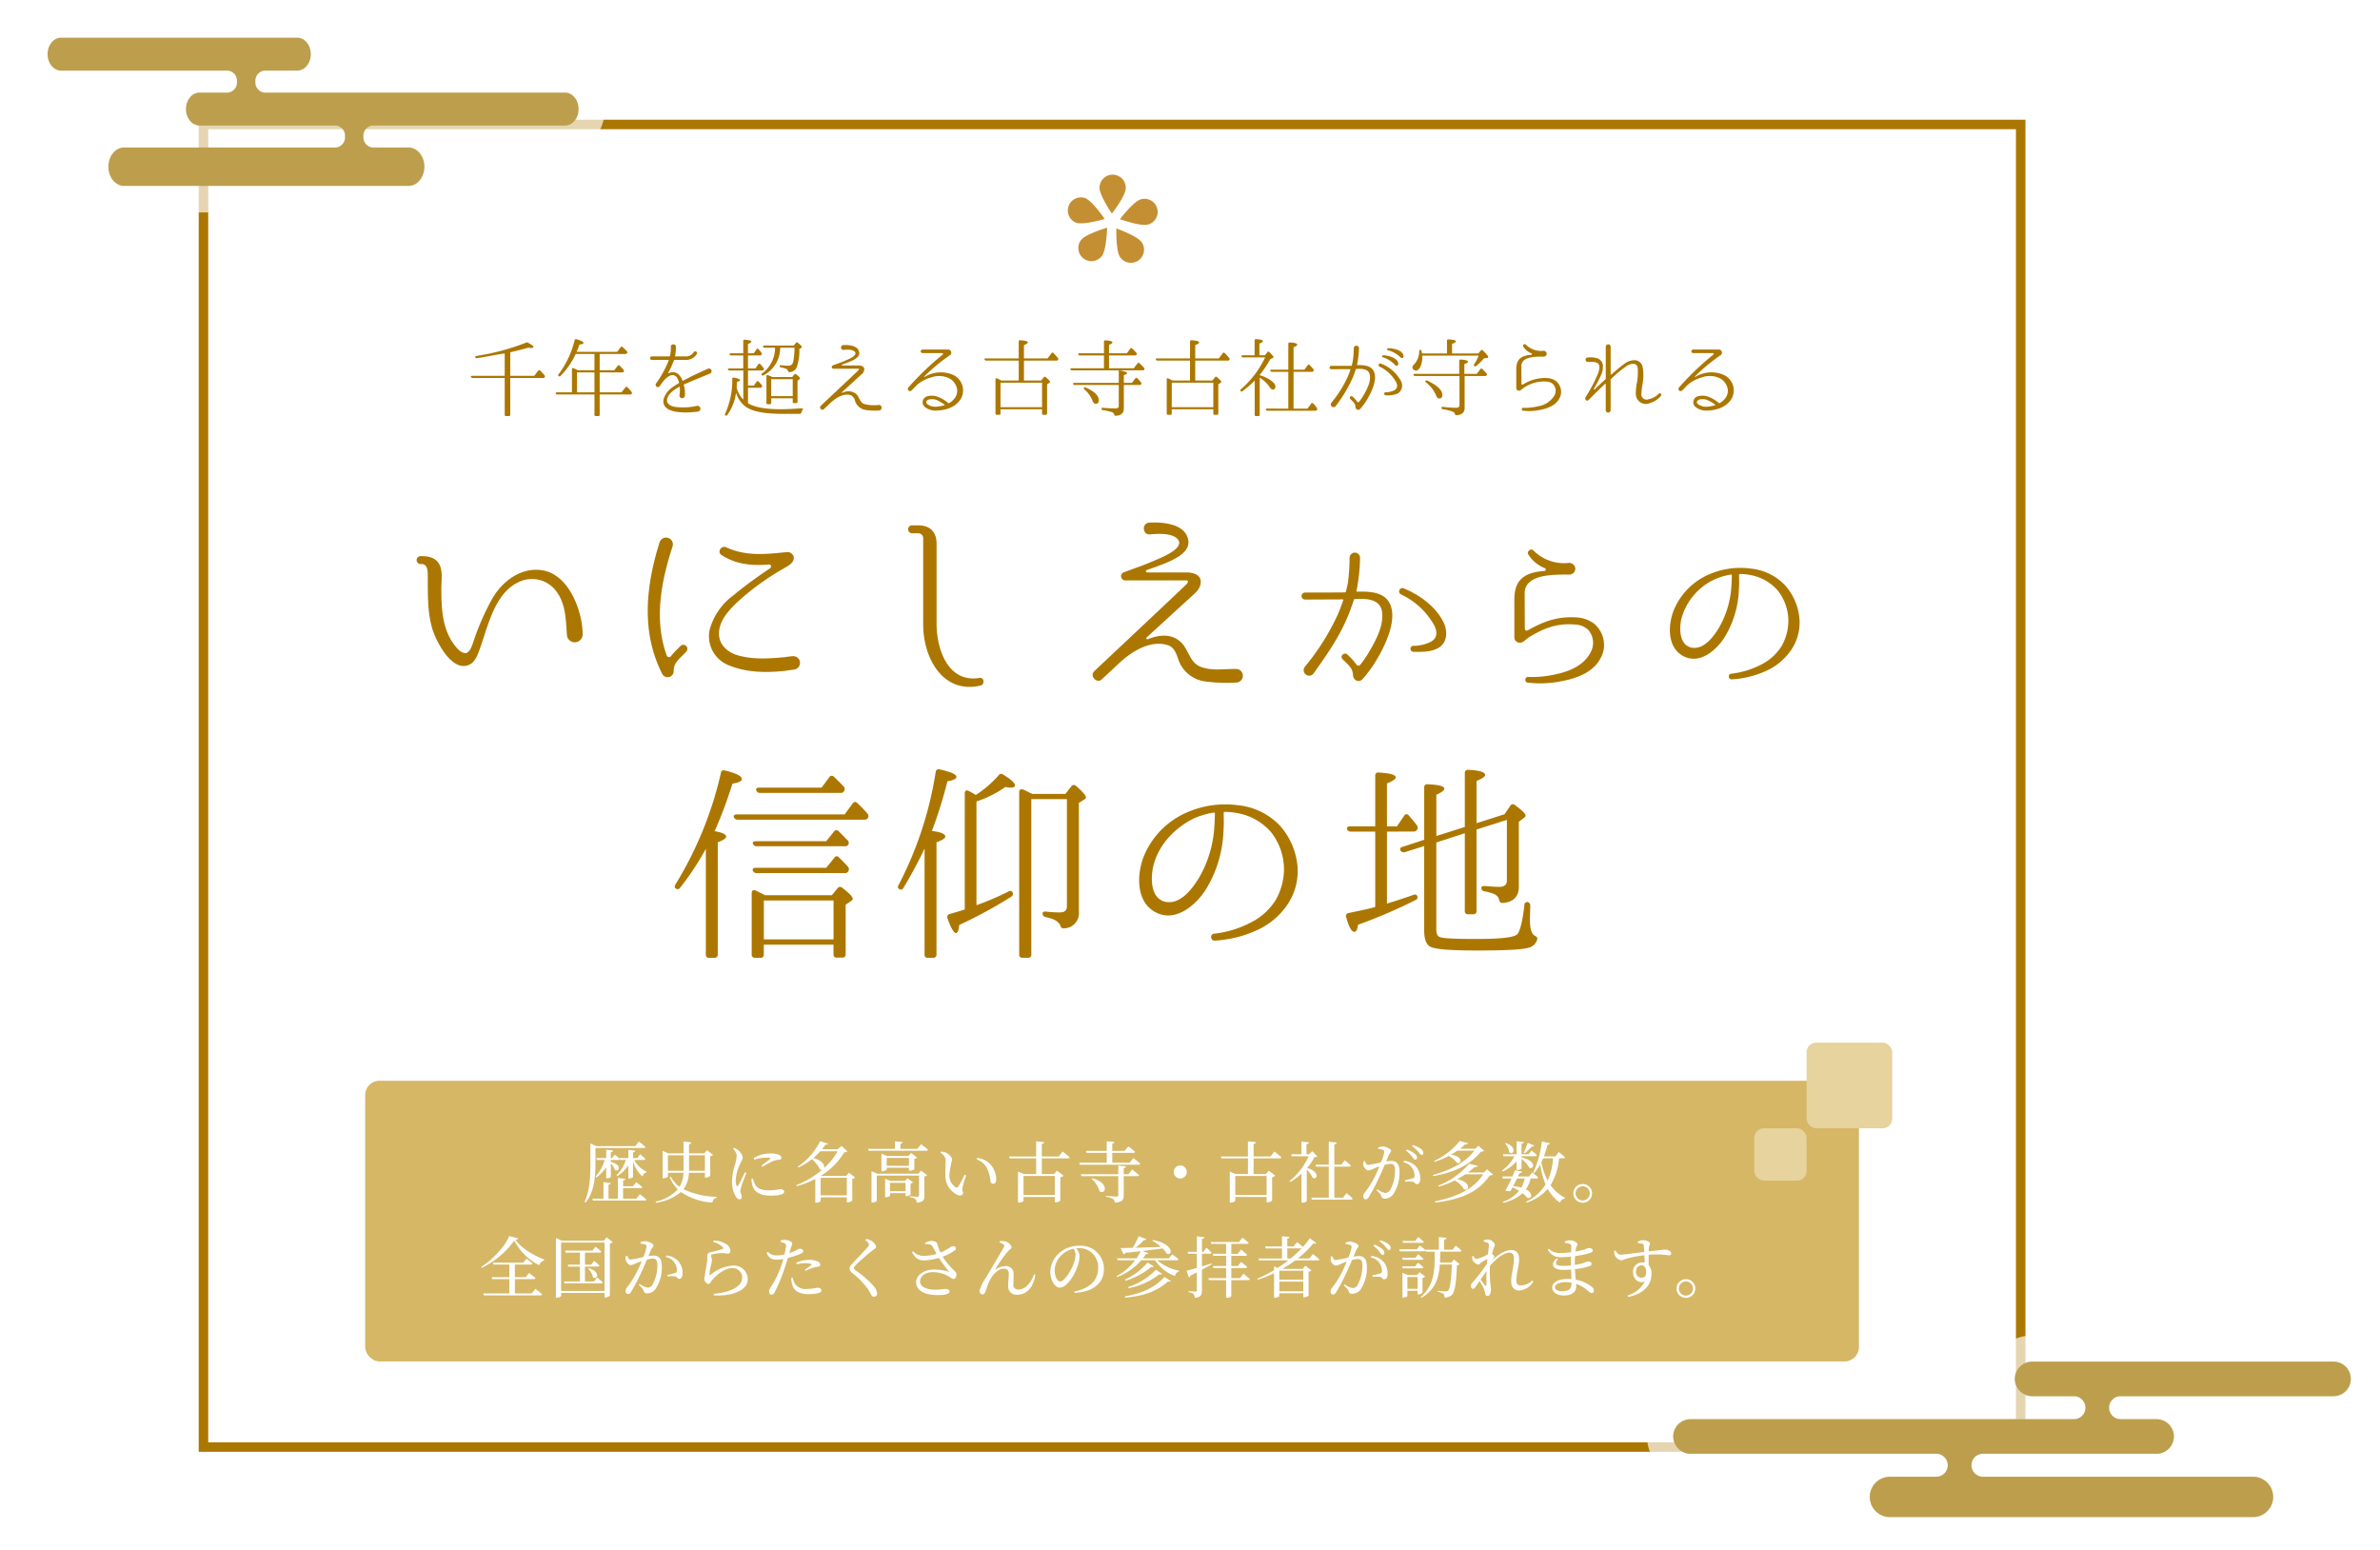 <svg xmlns="http://www.w3.org/2000/svg" xmlns:xlink="http://www.w3.org/1999/xlink" width="500.302" height="325.783" viewBox="0 0 500.302 325.783"><defs><filter id="a" x="32.767" y="16.158" width="402" height="298" filterUnits="userSpaceOnUse"><feOffset dy="3" input="SourceAlpha"/><feGaussianBlur stdDeviation="3" result="b"/><feFlood flood-color="#fff" flood-opacity="0.702"/><feComposite operator="in" in2="b"/><feComposite in="SourceGraphic"/></filter><clipPath id="c"><rect width="18.653" height="18.835" fill="#c48f32"/></clipPath><clipPath id="d"><rect width="157.07" height="47.251" fill="#bc9e4c" stroke="rgba(255,255,255,0.69)" stroke-width="11"/></clipPath><clipPath id="e"><rect width="142.491" height="32.672" fill="#bc9e4c"/></clipPath><clipPath id="f"><rect width="135.627" height="54.157" transform="translate(-10 -8)" fill="#bc9e4c" stroke="#fff" stroke-width="11"/></clipPath><clipPath id="g"><rect width="111.627" height="31.157" fill="#bc9e4c"/></clipPath></defs><g transform="translate(-60 -210.002)"><path d="M0,0H405V303H0Z" transform="translate(89.767 220.16)" fill="rgba(255,255,255,0.8)"/><path d="M-110.292-9.856c0-4.62-2.728-12.452-8.4-13.42-4.488-.748-8.536,2.244-10.692,6.116A52.755,52.755,0,0,0-133.3-8.14c-.22.66-.7,2.112-1.5,2.244-1.1.132-2.156-1.276-2.684-2.024-2.376-3.344-2.508-7.7-2.508-11.66,0-1.672.4-3.784-.616-5.28-.88-1.232-2.332-1.408-3.74-1.408a.836.836,0,0,0,0,1.672c1.452-.132,1.5,1.364,1.5,2.376.044,3.828-.132,7.7,1.012,11.4.792,2.508,3.96,8.756,7.48,7.48,1.276-.44,1.892-1.848,2.288-2.992.616-1.628,1.1-3.3,1.672-4.972,1.32-3.828,3.036-7.832,6.644-9.5a6.368,6.368,0,0,1,8.228,2.376c1.716,2.552,1.716,5.852,1.936,8.844A1.656,1.656,0,0,0-110.292-9.856Zm44.22,4.62c-.7.044-1.848.22-1.848.22-3.036.264-6.864.616-10.428-.616-2.024-.88-3.476-2.42-3.256-4.84s2.024-4.4,3.916-6.2A53.536,53.536,0,0,1-68.1-23.628c.792-.484,2.2-1.1,2.2-2.288a1.323,1.323,0,0,0-1.5-1.188c-4.224.4-8.36.968-12.716-1.012-1.1-.484-1.936,1.056-.968,1.628,2.992,1.936,6.2,2.288,10.032,1.98.4-.044.484.572.176.792a93.361,93.361,0,0,0-7.876,5.808,13.269,13.269,0,0,0-4.84,7.128A6.549,6.549,0,0,0-79.4-3.256c3.784,1.54,8.008,1.5,11.7,1.1,0,0,1.188-.176,1.848-.264A1.413,1.413,0,0,0-66.072-5.236Zm-24.2-1.584a15.366,15.366,0,0,0-1.452,1.584.5.5,0,0,1-.88-.132c-2.728-7.436-1.188-15.62,1.232-22.968a1.434,1.434,0,0,0-2.728-.88c-2.9,9.2-3.96,18.92.572,27.764a1.273,1.273,0,0,0,2.376-.572c0-1.54.66-2.2,2.068-3.564l.528-.572a.841.841,0,1,0-1.188-1.188Zm63.36,6.16c-6.6,1.056-8.976-6.072-8.976-11.4V-28.908c0-2.464-1.408-3.828-3.872-3.828h-1.276a.836.836,0,0,0,0,1.672h1.364a1.014,1.014,0,0,1,.968,1.012v18.128c0,7.128,4.18,14.74,12.1,12.848C-25.68.66-25.9-.88-26.912-.66ZM27.12-2.552c-3.036,0-5.236.44-7.568-.484C17.22-4,17.132-6.688,15.372-8.272c-1.936-1.716-4.444-1.5-6.864-.528-.22.088-.44-.176-.264-.352l9.724-8.888c1.1-.968,1.716-1.76,1.672-2.948-.044-1.364-1.628-1.848-2.9-1.848H8.42c-.4-.044-.44-.4-.044-.528,4.62-1.628,9.988-3.388,8.4-7.084-1.144-2.728-5.456-2.992-7.92-2.86-1.716.088-1.452,2.684.132,2.464,1.584-.132,4.84-.352,5.9,1.144,1.32,1.8-3.476,3.74-4.752,4.268-2.156.968-4.356,1.716-6.644,2.552A.882.882,0,0,0,3.8-21.164H16.428c.748-.044.616.4.176.836-.572.572-1.144,1.144-19.36,18.26C-3.768-1.056-2.184.616-1.172-.352L2.744-4C6.22-7.128,9.916-8.58,12.908-7.48,14.052-7,14.448-5.9,14.844-4.8a6.91,6.91,0,0,0,5.5,4.84,33.3,33.3,0,0,0,6.82.264A1.43,1.43,0,0,0,27.12-2.552ZM70.736-12.24c-1.584-3.348-5.04-5.868-8.388-7.236a.7.7,0,0,0-.612,1.26,15.548,15.548,0,0,1,6.876,6.3c.756,1.368.9,2.7-.5,3.6a8.061,8.061,0,0,1-3.816.9.632.632,0,0,0,.036,1.26c1.728.036,3.744.072,5.292-.828C71.492-8.1,71.564-10.44,70.736-12.24ZM52.484-18.792c-.072,0-.108-.072-.108-.144a38.537,38.537,0,0,0,.756-6.948,1.1,1.1,0,1,0-2.2-.036,44.051,44.051,0,0,1-.324,5.076,18.144,18.144,0,0,1-.468,2.052.184.184,0,0,1-.18.144c-.288.036-8.352.036-8.352.036a.739.739,0,1,0,0,1.476l7.884-.036c.072,0,.144.072.108.144-.324.972-.684,1.944-1.08,2.88A49.263,49.263,0,0,1,41.864-3.42c-.108.144-.252.288-.4.5a1.141,1.141,0,0,0,.288,1.548,1.128,1.128,0,0,0,1.62-.252c2.664-3.744,5.4-7.6,7.2-12.024.468-1.116.9-2.3,1.26-3.456,0-.072.108-.144.18-.144,2.628-.144,5.436.036,5.76,2.808.324,2.844-1.26,5.8-2.916,8.6A25.551,25.551,0,0,1,53.2-3.456a.5.5,0,0,1-.828,0,12.011,12.011,0,0,0-1.44-1.692l-.468-.432c-.648-.612-1.656.324-1.008.972l.468.468c1.152,1.116,1.656,1.62,1.728,2.916a1.433,1.433,0,0,0,.4.9A1.1,1.1,0,0,0,53.636-.4l.036-.036a13.27,13.27,0,0,0,.936-1.116A25.41,25.41,0,0,0,56.732-4.68c1.944-3.24,4.572-9,2.3-12.2C57.668-18.72,55.148-18.864,52.484-18.792ZM104.36-6.732a5.875,5.875,0,0,0-2.016-5.328A6.744,6.744,0,0,0,99-13.356c-3.888-.324-6.912.576-10.62,2.7a.413.413,0,0,1-.612-.324l-.036-7.7c.288-3.852,6.156-3.708,9.4-3.708a1.244,1.244,0,0,0,1.224-1.476,1.32,1.32,0,0,0-1.44-.972A9.021,9.021,0,0,1,89.6-27.432c-.5-.612-1.584.216-1.044.9a7.133,7.133,0,0,0,3.456,2.808.311.311,0,0,1-.108.576,12.1,12.1,0,0,0-2.628.432c-2.628.792-3.708,2.52-3.708,5.616v7.92a1.122,1.122,0,0,0,1.116,1.116c.756.036,1.332-.756,1.908-1.116,3.348-2.052,6.192-3.1,10.188-2.664a4.012,4.012,0,0,1,2.376,1.152,4.117,4.117,0,0,1,.4,4.716c-1.188,2.3-3.672,3.708-6.768,4.428a23.019,23.019,0,0,1-6.3.684c-.72-.108-.864,1.116-.108,1.188h.036a22.074,22.074,0,0,0,6.8-.252c3.528-.612,7.02-1.98,8.5-4.932A5.788,5.788,0,0,0,104.36-6.732ZM145.508-13a12.151,12.151,0,0,0-3.024-7.128,11.535,11.535,0,0,0-7.272-3.528,16.378,16.378,0,0,0-8.172,1.008,14.02,14.02,0,0,0-7.884,7.56c-1.26,2.952-1.548,7.632,1.548,9.612,3.456,2.232,7.128-.756,9-3.636a20.638,20.638,0,0,0,3.06-10.044,24.888,24.888,0,0,0,.036-2.772v-.432a.155.155,0,0,1,.144-.144,9.886,9.886,0,0,1,2.052.18,9.923,9.923,0,0,1,6.048,3.42,10.447,10.447,0,0,1,2.124,6.012,10.9,10.9,0,0,1-1.4,5.508,10.646,10.646,0,0,1-3.492,3.456,17.963,17.963,0,0,1-7.128,2.376c-.756.072-.612,1.26.144,1.188a20.117,20.117,0,0,0,7.848-2.088,12.65,12.65,0,0,0,4.428-3.816,10.258,10.258,0,0,0,1.944-6.66Zm-14.22-8.928c-.036.612-.036,1.476-.144,2.628a19.814,19.814,0,0,1-2.592,8.136c-1.152,1.872-3.132,4.572-5.688,4.14-2.592-.5-2.628-3.816-2.232-5.868a12.759,12.759,0,0,1,6.984-8.46,13.283,13.283,0,0,1,3.528-1.044.155.155,0,0,1,.144.144ZM-77.836,28.028c-.528,0-.792.22-.66.572a.77.77,0,0,0,.792.528h26.62c.4,0,.616-.088.748-.352a.746.746,0,0,0-.132-.968,23.682,23.682,0,0,0-2.068-2.156.577.577,0,0,0-.968.044l-1.716,2.332Zm4.664-5.632c-.528,0-.748.22-.616.572A.77.77,0,0,0-73,23.5h16.94a.7.7,0,0,0,.748-.44.747.747,0,0,0-.132-.924c-.7-.748-1.364-1.408-2.024-2.024a.6.6,0,0,0-.968.088l-1.628,2.2Zm-.7,16.852c-.528,0-.748.22-.66.528a.758.758,0,0,0,.792.572h18.568a.731.731,0,0,0,.748-.4.794.794,0,0,0-.132-.968,25.874,25.874,0,0,0-1.892-1.936.539.539,0,0,0-.924.088l-1.716,2.112Zm0-5.588c-.484,0-.748.22-.616.528a.77.77,0,0,0,.792.528h18.524a.727.727,0,0,0,.7-.308.732.732,0,0,0-.088-.924c-.7-.66-1.32-1.364-1.936-1.936a.6.6,0,0,0-.968.088l-1.628,2.024Zm-8.668-2.112A92.011,92.011,0,0,0-78.8,21.56c1.32-.22,1.98-.528,1.98-.968,0-.616-1.188-1.232-3.564-1.8-.44-.132-.792.044-.836.484a77.433,77.433,0,0,1-9.548,23.452c-.22.352-.22.66,0,.836a.628.628,0,0,0,.968-.132,57.373,57.373,0,0,0,5.412-8.184v22.22a.616.616,0,0,0,.66.7h1.144a.648.648,0,0,0,.7-.7V33.88c1.188-.44,1.76-.836,1.76-1.188C-80.124,32.208-80.96,31.812-82.544,31.548Zm24.992,14.564V54.3H-72.2V46.112Zm-14.388-1.1c-.748-.4-1.452-.7-2.024-1.012-.484-.176-.792.044-.792.572V57.464a.628.628,0,0,0,.7.7h1.144a.628.628,0,0,0,.7-.7V55.4h14.652V57.42a.616.616,0,0,0,.66.7H-55.7a.648.648,0,0,0,.7-.7V46.992l1.188-.792c.176-.132.308-.264.308-.44,0-.4-.748-1.188-2.244-2.332a.628.628,0,0,0-.968.132L-57.9,45.012Zm56.144-21.3c-.748-.352-1.364-.7-1.936-.924-.484-.176-.792.044-.792.572v34.1a.616.616,0,0,0,.66.7h1.188a.628.628,0,0,0,.7-.7V24.816h7.48V47.344c0,.836-.484,1.276-1.452,1.276a22.532,22.532,0,0,1-2.948-.176c-.44-.044-.7.088-.7.4a.69.69,0,0,0,.616.748c1.716.352,2.728.924,3.08,1.76.132.4.308.66.748.616a3.168,3.168,0,0,0,3.168-3.52V25.608L-4.8,24.86c.22-.132.308-.264.308-.44,0-.352-.66-1.144-2.068-2.376a.644.644,0,0,0-1.012.088L-8.8,23.716ZM-36.872,31.5a91.349,91.349,0,0,0,3.256-10.428c1.276-.22,1.892-.528,1.892-.924,0-.572-1.188-1.056-3.52-1.584a.635.635,0,0,0-.836.572,77.115,77.115,0,0,1-7.788,23.716c-.22.352-.176.66.088.836a.573.573,0,0,0,.924-.22A92.094,92.094,0,0,0-38.412,35.2V57.464a.616.616,0,0,0,.66.7h1.144a.648.648,0,0,0,.7-.7V33.88q1.848-.66,1.848-1.188C-34.056,32.12-35.024,31.724-36.872,31.5Zm9.24-7.568c-.528-.308-1.056-.616-1.584-.88-.44-.176-.748,0-.748.572V48c-.924.308-1.98.616-3.212.968a.653.653,0,0,0-.4.924c.7,2.024,1.32,3.08,1.8,3.08.308,0,.528-.616.66-1.716a94.737,94.737,0,0,0,10.868-5.9.679.679,0,0,0,.4-.748.554.554,0,0,0-.88-.4,59.2,59.2,0,0,1-6.776,2.9V25.3a23,23,0,0,0,6.072-3.036,6.961,6.961,0,0,0,1.144.132c.572,0,.88-.176.88-.44,0-.528-.792-1.276-2.464-2.288a.631.631,0,0,0-.968.132A22.875,22.875,0,0,1-27.632,23.936ZM40,39.116A14.852,14.852,0,0,0,36.3,30.4a14.1,14.1,0,0,0-8.888-4.312,20.018,20.018,0,0,0-9.988,1.232,17.136,17.136,0,0,0-9.636,9.24C6.248,40.172,5.9,45.892,9.68,48.312c4.224,2.728,8.712-.924,11-4.444a25.225,25.225,0,0,0,3.74-12.276,30.416,30.416,0,0,0,.044-3.388v-.528a.189.189,0,0,1,.176-.176,12.083,12.083,0,0,1,2.508.22A12.129,12.129,0,0,1,34.54,31.9a12.768,12.768,0,0,1,2.6,7.348A13.325,13.325,0,0,1,35.42,45.98,13.012,13.012,0,0,1,31.152,50.2a21.954,21.954,0,0,1-8.712,2.9c-.924.088-.748,1.54.176,1.452a24.587,24.587,0,0,0,9.592-2.552,15.46,15.46,0,0,0,5.412-4.664A12.537,12.537,0,0,0,40,39.2ZM22.616,28.2c-.044.748-.044,1.8-.176,3.212a24.217,24.217,0,0,1-3.168,9.944c-1.408,2.288-3.828,5.588-6.952,5.06-3.168-.616-3.212-4.664-2.728-7.172,1.012-4.752,4.576-8.36,8.536-10.34a16.235,16.235,0,0,1,4.312-1.276.189.189,0,0,1,.176.176Zm41.712,3.432a.841.841,0,0,0,.792-.4.8.8,0,0,0-.088-.968c-.44-.616-1.012-1.276-1.672-2.024a.546.546,0,0,0-.968.088l-1.5,2.2H58.784v-9.02c1.232-.484,1.848-.924,1.848-1.276,0-.528-1.188-.88-3.564-1.012a.613.613,0,0,0-.748.66V30.536H51.04c-.484,0-.748.22-.66.528a.758.758,0,0,0,.792.572H56.32v15.84c-1.188.352-3.036.748-5.588,1.276a.611.611,0,0,0-.528.836c.572,2.112,1.144,3.124,1.76,3.124.352,0,.616-.484.748-1.5a109.578,109.578,0,0,0,12.012-5.148c.352-.176.528-.352.484-.616a.55.55,0,0,0-.792-.528c-1.892.66-3.74,1.276-5.632,1.848V31.636Zm10.824.352V48.312a.616.616,0,0,0,.66.7h1.1a.628.628,0,0,0,.7-.7V31.2L84,29.172V41.888c0,.924-.528,1.364-1.584,1.364-.924,0-1.98-.088-3.036-.176-.484-.044-.748.088-.748.4a.676.676,0,0,0,.616.7,10.952,10.952,0,0,1,2.156.616,1.782,1.782,0,0,1,.968,1.188c.088.44.308.7.748.66,2.244-.176,3.388-1.32,3.388-3.476v-13.6l1.1-.836a.559.559,0,0,0,.308-.484c0-.4-.748-1.1-2.2-2.156a.619.619,0,0,0-1.012.132l-1.188,1.76-5.9,1.892V20.988c1.188-.484,1.8-.88,1.8-1.276,0-.572-1.188-.968-3.564-1.056a.616.616,0,0,0-.7.66V30.668L69.168,32.56V23.892c1.1-.484,1.672-.924,1.672-1.276,0-.528-1.188-.836-3.476-.924a.613.613,0,0,0-.748.66v11l-4.576,1.5c-.44.132-.616.44-.4.792a.836.836,0,0,0,.924.308l4.048-1.276V52.36c0,1.716.352,2.86,1.144,3.388.88.616,4.224.88,9.988.88,5.808,0,9.372-.176,10.78-.572a2.435,2.435,0,0,0,1.848-1.76c.088-.44-.132-.572-.528-.792-.66-.352-1.012-1.5-1.012-3.388,0-.264.044-1.232.088-2.816,0-.44-.132-.66-.4-.792a.56.56,0,0,0-.836.528c-.352,3.168-.836,5.192-1.408,6.072-.484.748-3.388,1.1-8.8,1.1-4.4,0-6.908-.132-7.568-.4-.528-.22-.748-.7-.748-1.5V33.924Z" transform="translate(292.767 353.16)" fill="#ac7700"/><path d="M-125.5-12.114q2.133-.486,3.834-.972a3.055,3.055,0,0,0,.63.072c.27,0,.4-.054.4-.18,0-.216-.378-.522-1.116-.918a.391.391,0,0,0-.4-.036,49.038,49.038,0,0,1-10.494,2.808c-.2.036-.288.144-.2.288a.3.3,0,0,0,.342.18c2.052-.306,3.888-.72,5.58-.954l.252-.036v4.7h-6.84c-.216,0-.324.09-.27.234a.353.353,0,0,0,.342.216h6.768V1.008a.257.257,0,0,0,.288.288h.594a.265.265,0,0,0,.288-.288V-6.714h6.93a.3.3,0,0,0,.306-.162.323.323,0,0,0-.036-.4,9.792,9.792,0,0,0-.936-.99.245.245,0,0,0-.4.036l-.828,1.062h-5.04Zm14.022,8.424V-7.884h3.672V-3.69Zm3.672,4.7a.265.265,0,0,0,.288.288h.54a.252.252,0,0,0,.27-.288V-3.24h6.426a.3.3,0,0,0,.306-.162.276.276,0,0,0-.018-.378,10.445,10.445,0,0,0-.9-.99.263.263,0,0,0-.414.036l-.81,1.044h-4.59V-7.884h4.752a.3.3,0,0,0,.306-.144.354.354,0,0,0-.036-.4c-.306-.342-.576-.63-.846-.882a.228.228,0,0,0-.378.036l-.738.936h-3.06v-3.42h5.436a.343.343,0,0,0,.324-.18.3.3,0,0,0-.036-.378,10.93,10.93,0,0,0-.918-.9.246.246,0,0,0-.4.036l-.72.972h-8.532c.234-.54.432-1.044.594-1.53.576-.054.846-.162.846-.342,0-.234-.5-.5-1.494-.774a.262.262,0,0,0-.36.2,19.83,19.83,0,0,1-3.384,7.182c-.108.144-.108.27,0,.342a.282.282,0,0,0,.4,0,16.355,16.355,0,0,0,3.132-4.482l.054-.144h3.96v3.42h-3.474q-.324-.162-.918-.432c-.216-.072-.342,0-.342.216v4.86H-115.7c-.2,0-.306.09-.252.216a.291.291,0,0,0,.306.234h7.848ZM-83.484-7.65a.556.556,0,0,0-.468-1.008c-2.268,1.008-3.726,1.71-5.256,2.538a.066.066,0,0,1-.09-.036,3.52,3.52,0,0,0-.72-1.206,1.779,1.779,0,0,0-2.016-.414l-.144.054c-.072.036-.144-.054-.108-.126A18.43,18.43,0,0,0-91.08-10.44a.12.12,0,0,1,.09-.072h2.16a2.646,2.646,0,0,0,2.556-1.278c.216-.414-.45-.738-.666-.324a1.992,1.992,0,0,1-1.89.864h-1.962a.077.077,0,0,1-.072-.072,9.249,9.249,0,0,0,.18-1.926c.054-.7-1.1-.7-1.062-.018v.018a6.864,6.864,0,0,1-.2,1.926.082.082,0,0,1-.09.072h-3.708a.369.369,0,1,0,0,.738h3.51c.036,0,.054.054.036.108a21.762,21.762,0,0,1-2.682,4.878.482.482,0,0,0,.81.522c.432-.684,2.214-3.312,3.546-1.89a3.6,3.6,0,0,1,.5,1.17.128.128,0,0,1-.054.108,11.232,11.232,0,0,0-1.044.666A4.806,4.806,0,0,0-93.294-2.2C-93.78.846-88.74.7-86.094.36A.614.614,0,0,0-86.2-.864a13.186,13.186,0,0,1-4.644.234c-.774-.126-1.782-.522-1.71-1.458.108-1.26,1.494-2.16,2.592-2.772.036-.018.072.018.09.054a7.068,7.068,0,0,1-.072,1.818.577.577,0,0,0,1.152-.054,6.438,6.438,0,0,0-.234-2.2.109.109,0,0,1,.054-.108C-87.516-6.012-86.04-6.588-83.484-7.65Zm17.73-5.418a13.521,13.521,0,0,1-.288,2.988.953.953,0,0,1-.99.792A13.984,13.984,0,0,1-68.58-9.4c-.18-.018-.288.036-.288.162a.282.282,0,0,0,.252.306,5.69,5.69,0,0,1,1.026.27.69.69,0,0,1,.468.45c.072.18.144.27.324.27a1.747,1.747,0,0,0,1.476-.918,10.047,10.047,0,0,0,.576-3.924l.378-.234q.162-.108.162-.216c0-.126-.288-.432-.846-.882a.263.263,0,0,0-.414.036l-.432.558h-6.21c-.216,0-.306.108-.252.252a.339.339,0,0,0,.342.2h2.178a6.674,6.674,0,0,1-2.718,5.4c-.144.108-.2.216-.108.324a.255.255,0,0,0,.378.09,6.558,6.558,0,0,0,3.528-5.814Zm-9.774,8.406h2.61a.3.3,0,0,0,.306-.162A.325.325,0,0,0-72.63-5.2a6.8,6.8,0,0,0-.684-.774.245.245,0,0,0-.4.036l-.576.828h-1.242V-8.28h2.952a.333.333,0,0,0,.324-.144.3.3,0,0,0-.018-.4c-.234-.306-.45-.558-.684-.81a.237.237,0,0,0-.4.036l-.612.882h-1.566v-2.736h2.556a.3.3,0,0,0,.306-.162.352.352,0,0,0-.018-.4,5.831,5.831,0,0,0-.648-.756.229.229,0,0,0-.4.036l-.558.828h-1.242v-1.944c.468-.18.7-.36.7-.5,0-.216-.468-.342-1.4-.4a.257.257,0,0,0-.288.288V-11.9h-2.61c-.2,0-.306.072-.27.216a.33.33,0,0,0,.324.234h2.556v2.736H-79.47c-.216,0-.324.09-.27.216a.346.346,0,0,0,.324.216h2.9v6.12a5.633,5.633,0,0,1-1.4-2.5l.054-1.224c.45-.126.666-.252.666-.378,0-.18-.432-.36-1.314-.522-.216-.036-.324.054-.324.252A17.218,17.218,0,0,1-80.334.81c-.09.162-.072.27.036.342a.273.273,0,0,0,.4-.072,10.1,10.1,0,0,0,1.854-4.7A5.668,5.668,0,0,0-75.906-.594c1.458.972,4.014,1.422,7.65,1.422h3.618a.291.291,0,0,0,.306-.234,6.628,6.628,0,0,1,.27-.63c.126-.2.072-.324-.162-.306-1.746.126-3.258.2-4.518.2-3.1,0-5.364-.414-6.786-1.242Zm9.4-1.8V-2.9H-70.65V-6.462Zm-4.266-.45a10.046,10.046,0,0,0-.936-.378c-.2-.072-.324.018-.324.216v5.58a.257.257,0,0,0,.288.288h.45a.252.252,0,0,0,.27-.288v-.954h4.518v.738a.257.257,0,0,0,.288.288h.45c.18,0,.27-.09.27-.288V-6.138l.36-.27c.108-.09.162-.162.162-.252,0-.108-.27-.4-.792-.81a.274.274,0,0,0-.414.036l-.432.522Zm22.374,5.868a8.151,8.151,0,0,1-3.1-.2c-.954-.4-.99-1.494-1.71-2.142A2.588,2.588,0,0,0-55.638-3.6c-.09.036-.18-.072-.108-.144l3.978-3.636a1.5,1.5,0,0,0,.684-1.206c-.018-.558-.666-.756-1.188-.756h-3.4c-.162-.018-.18-.162-.018-.216,1.89-.666,4.086-1.386,3.438-2.9-.468-1.116-2.232-1.224-3.24-1.17-.7.036-.594,1.1.054,1.008.648-.054,1.98-.144,2.412.468.54.738-1.422,1.53-1.944,1.746-.882.4-1.782.7-2.718,1.044a.361.361,0,0,0,.126.7H-52.4c.306-.018.252.162.072.342-.234.234-.468.468-7.92,7.47-.414.414.234,1.1.648.7L-58-1.638c1.422-1.278,2.934-1.872,4.158-1.422a1.618,1.618,0,0,1,.792,1.1A2.827,2.827,0,0,0-50.8.018a13.623,13.623,0,0,0,2.79.108A.585.585,0,0,0-48.024-1.044Zm15.606-6.318a6.533,6.533,0,0,0-5.994.432.06.06,0,0,1-.072-.09,38.89,38.89,0,0,1,5.508-4.554.663.663,0,0,0-.486-1.116h-5.382a.378.378,0,1,0,0,.756h4.122a.176.176,0,0,1,.126.306,59.048,59.048,0,0,0-7.164,6.84c-.486.486.144,1.224.7.612.45-.432.828-.9,1.314-1.3A7.824,7.824,0,0,1-36.972-6.84a4.8,4.8,0,0,1,4.032.36,3.355,3.355,0,0,1,1.26,1.692,2.473,2.473,0,0,1-.2,2.016,3.627,3.627,0,0,1-1.4,1.35.087.087,0,0,1-.126,0,7.521,7.521,0,0,0-2.286-1.35,3.57,3.57,0,0,0-1.98-.126A1.318,1.318,0,0,0-38.79-1.3a1.408,1.408,0,0,0,.4.648,3.578,3.578,0,0,0,2.538.792A8.6,8.6,0,0,0-34.524,0a6.47,6.47,0,0,0,1.332-.378,4.965,4.965,0,0,0,2.322-1.8A3.59,3.59,0,0,0-32.418-7.362ZM-35.856-.684a2.846,2.846,0,0,1-2-.54c-.4-.36-.18-.81.378-.972a2.765,2.765,0,0,1,1.584.108A7.5,7.5,0,0,1-34.2-1.08c.036.018.018.072-.018.09A7.911,7.911,0,0,1-35.856-.684Zm22.14-5.04V-.576h-8.73V-5.724Zm-8.568-.45c-.306-.162-.594-.306-.9-.45-.2-.09-.324,0-.324.216V.756a.239.239,0,0,0,.27.27h.5c.2,0,.288-.09.288-.27V-.126h8.73V.756a.239.239,0,0,0,.27.27h.5c.2,0,.288-.09.288-.27V-5.382l.468-.306q.162-.108.162-.216c0-.126-.306-.468-.9-.972a.252.252,0,0,0-.414.018l-.558.684h-3.618v-4.194h6.858a.319.319,0,0,0,.306-.144.3.3,0,0,0-.036-.4,13.259,13.259,0,0,0-.936-1.044.245.245,0,0,0-.4.036l-.828,1.1h-4.968v-2.79c.54-.216.81-.414.81-.576,0-.234-.54-.4-1.6-.45a.251.251,0,0,0-.306.27v3.546h-6.912c-.216,0-.324.09-.27.234a.315.315,0,0,0,.324.216h6.858v4.194ZM-4.9-4.662c-.09.108-.054.216.072.342A6.134,6.134,0,0,1-3.1-1.926c.144.432.378.648.648.648.45,0,.666-.234.666-.738,0-.99-.918-1.872-2.772-2.7C-4.716-4.788-4.824-4.77-4.9-4.662ZM2.412-5.688H-6.93c-.2,0-.306.09-.252.234a.315.315,0,0,0,.324.216h9.27V-.864c0,.36-.216.558-.63.558C.954-.306.054-.36-.9-.45c-.2-.018-.306.054-.306.2a.284.284,0,0,0,.27.306A9.225,9.225,0,0,1,.99.486a.793.793,0,0,1,.486.5.282.282,0,0,0,.306.252C2.916,1.17,3.474.666,3.474-.324V-5.238H6.8A.327.327,0,0,0,7.128-5.4a.325.325,0,0,0-.036-.378A9.474,9.474,0,0,0,6.3-6.66a.235.235,0,0,0-.4.018l-.72.954H3.474V-7.326c.468-.126.7-.252.7-.4,0-.2-.558-.4-1.656-.594H7.452a.321.321,0,0,0,.306-.144.3.3,0,0,0-.036-.4c-.342-.36-.666-.666-.972-.954a.245.245,0,0,0-.4.036L5.562-8.748H.36v-2.7H5.832a.343.343,0,0,0,.324-.18.282.282,0,0,0-.054-.378,10.642,10.642,0,0,0-.882-.9.245.245,0,0,0-.4.036l-.7.972H.36v-1.764c.486-.216.738-.378.738-.5,0-.234-.5-.4-1.494-.45a.251.251,0,0,0-.306.27V-11.9H-5.85c-.2,0-.306.09-.252.234a.33.33,0,0,0,.324.216H-.7v2.7H-7.488c-.2,0-.306.072-.27.2a.31.31,0,0,0,.324.234H2.412Zm19.872-.036V-.576h-8.73V-5.724Zm-8.568-.45c-.306-.162-.594-.306-.9-.45-.2-.09-.324,0-.324.216V.756a.239.239,0,0,0,.27.27h.5c.2,0,.288-.09.288-.27V-.126h8.73V.756a.239.239,0,0,0,.27.27h.5c.2,0,.288-.09.288-.27V-5.382l.468-.306q.162-.108.162-.216c0-.126-.306-.468-.9-.972a.252.252,0,0,0-.414.018l-.558.684H18.486v-4.194h6.858a.319.319,0,0,0,.306-.144.3.3,0,0,0-.036-.4,13.259,13.259,0,0,0-.936-1.044.245.245,0,0,0-.4.036l-.828,1.1H18.486v-2.79c.54-.216.81-.414.81-.576,0-.234-.54-.4-1.6-.45a.251.251,0,0,0-.306.27v3.546H10.476c-.216,0-.324.09-.27.234a.315.315,0,0,0,.324.216h6.858v4.194Zm19.89,5.9c-.216,0-.324.09-.252.234a.315.315,0,0,0,.324.216H43.74a.366.366,0,0,0,.342-.2A.322.322,0,0,0,44.064-.4a5.659,5.659,0,0,0-.81-.972l.018.018a.235.235,0,0,0-.4.018L42.084-.27H39.15V-8.01h3.87a.363.363,0,0,0,.324-.162.325.325,0,0,0-.036-.4c-.216-.27-.486-.558-.774-.864-.126-.144-.27-.126-.4.036l-.7.936H39.15v-4.716c.522-.2.774-.378.774-.522,0-.27-.54-.432-1.584-.468a.257.257,0,0,0-.288.288V-8.46H34.524c-.2,0-.306.09-.252.234a.315.315,0,0,0,.324.216h3.456V-.27ZM32.04-7.344a23.2,23.2,0,0,0,2.214-3.33l.522-.234c.108-.054.162-.108.162-.18,0-.162-.306-.522-.882-1.062-.162-.144-.306-.144-.414.018l-.5.648h-1.17v-2.448c.486-.2.738-.36.738-.5q0-.378-1.458-.432a.252.252,0,0,0-.288.27v3.114H28.476c-.216,0-.324.09-.252.234a.315.315,0,0,0,.324.216h4.626a20.3,20.3,0,0,1-5.094,6.7c-.144.126-.18.234-.072.36a.269.269,0,0,0,.4.036,24.577,24.577,0,0,0,2.574-2.214V1.026a.239.239,0,0,0,.27.27h.5a.252.252,0,0,0,.288-.27V-6.768a6.724,6.724,0,0,1,2.124,2.016c.2.306.4.468.612.468.378,0,.558-.216.558-.63,0-.378-.288-.792-.864-1.224A8.056,8.056,0,0,0,32.04-7.29Zm25.938-4.122a.2.2,0,0,0-.054.4A5.764,5.764,0,0,1,60.48-9.45c.324.342.738.18.684-.342C60.948-11.178,58.32-11.52,57.978-11.466ZM59-12.96a.212.212,0,0,0-.018.414,6.01,6.01,0,0,1,2.628,1.476c.306.342.756.162.648-.36C61.974-12.816,59.346-13.014,59-12.96ZM52.56-9.414c-.036,0-.054-.036-.054-.072a20.974,20.974,0,0,0,.4-3.456.549.549,0,1,0-1.1-.018,18.983,18.983,0,0,1-.18,2.556c-.054.324-.126.648-.234,1.062a.092.092,0,0,1-.09.072c-.144.018-4.176.018-4.176.018a.353.353,0,1,0,0,.7l3.942-.018c.036,0,.072.036.054.072-.162.486-.342.972-.54,1.44A24.187,24.187,0,0,1,47.268-1.71c-.054.072-.126.144-.2.252a.57.57,0,0,0,.144.774.564.564,0,0,0,.81-.126A29.521,29.521,0,0,0,51.606-6.8c.234-.558.432-1.152.63-1.746,0-.036.054-.072.09-.072,1.368-.054,2.718,0,2.88,1.422.162,1.4-.612,2.88-1.44,4.284a12.776,12.776,0,0,1-.828,1.188.252.252,0,0,1-.414,0,6.006,6.006,0,0,0-.72-.846L51.57-2.79c-.324-.306-.828.162-.5.486l.234.234c.576.558.828.81.864,1.458a.716.716,0,0,0,.2.45A.549.549,0,0,0,53.154-.2l.018-.018a6.635,6.635,0,0,0,.468-.558A12.7,12.7,0,0,0,54.7-2.34c.972-1.62,2.286-4.5,1.134-6.084C55.152-9.342,53.892-9.432,52.56-9.414ZM61.7-6.12A7.962,7.962,0,0,0,57.51-9.738a.351.351,0,0,0-.306.63,7.774,7.774,0,0,1,3.438,3.15c.378.684.45,1.35-.252,1.8a4.03,4.03,0,0,1-1.908.45.316.316,0,0,0,.018.63,5.109,5.109,0,0,0,2.646-.414A1.99,1.99,0,0,0,61.7-6.12Zm5.2,0c-.09.108-.054.216.09.342a6.961,6.961,0,0,1,2.178,2.862c.126.342.324.522.594.522.45,0,.666-.252.666-.756,0-1.008-1.062-2.016-3.168-3.006A.292.292,0,0,0,66.906-6.12Zm-.738-5.742a2.4,2.4,0,0,1-.09-.468c-.036-.162-.09-.252-.2-.27a.246.246,0,0,0-.306.252,4.022,4.022,0,0,1-1.1,2.808.863.863,0,0,0-.324.594.589.589,0,0,0,.144.378.744.744,0,0,0,.576.306c.342,0,.63-.234.9-.72a4.328,4.328,0,0,0,.45-2.052c0-.144-.018-.27-.018-.378H78.066a9.021,9.021,0,0,1-.954,1.836c-.09.162-.09.27.018.36a.3.3,0,0,0,.4-.018,11.8,11.8,0,0,0,1.656-1.6l.63-.09c.162-.018.252-.072.252-.2,0-.2-.378-.666-1.152-1.386-.144-.144-.288-.144-.4.018l-.522.63H72.468v-2.016c.54-.18.81-.36.81-.522,0-.234-.522-.378-1.584-.414a.252.252,0,0,0-.288.27v2.682ZM79.434-7.128a.321.321,0,0,0,.306-.144.278.278,0,0,0-.018-.378c-.252-.306-.54-.612-.882-.954a.263.263,0,0,0-.414.036l-.756.99H75.06v-2.07c.522-.162.774-.324.774-.468,0-.252-.522-.4-1.548-.468a.251.251,0,0,0-.306.27v2.736H64.62c-.216,0-.324.09-.252.234a.33.33,0,0,0,.324.216h9.342v6.084c0,.4-.216.594-.666.594a19.6,19.6,0,0,1-2.808-.2c-.18-.018-.288.054-.288.234a.266.266,0,0,0,.252.288,9.531,9.531,0,0,1,2.034.468.834.834,0,0,1,.522.522.312.312,0,0,0,.324.252c1.134-.072,1.71-.576,1.71-1.494v-6.75Zm15.93,3.762A2.938,2.938,0,0,0,94.356-6.03a3.372,3.372,0,0,0-1.674-.648,8.5,8.5,0,0,0-5.31,1.35.207.207,0,0,1-.306-.162l-.018-3.852c.144-1.926,3.078-1.854,4.7-1.854a.622.622,0,0,0,.612-.738.66.66,0,0,0-.72-.486,4.511,4.511,0,0,1-3.654-1.3c-.252-.306-.792.108-.522.45a3.566,3.566,0,0,0,1.728,1.4.156.156,0,0,1-.054.288,6.05,6.05,0,0,0-1.314.216c-1.314.4-1.854,1.26-1.854,2.808v3.96a.561.561,0,0,0,.558.558c.378.018.666-.378.954-.558a7.44,7.44,0,0,1,5.094-1.332,2.006,2.006,0,0,1,1.188.576,2.059,2.059,0,0,1,.2,2.358A4.8,4.8,0,0,1,90.576-.774a11.509,11.509,0,0,1-3.15.342c-.36-.054-.432.558-.054.594h.018a11.037,11.037,0,0,0,3.4-.126C92.556-.27,94.3-.954,95.04-2.43A2.894,2.894,0,0,0,95.364-3.366Zm21.006.414a.318.318,0,0,0-.45-.45A3.983,3.983,0,0,1,113.8-2.25a1.094,1.094,0,0,1-1.53-1.08,17.746,17.746,0,0,1,.2-1.89,9.73,9.73,0,0,0,.018-4.014,1.757,1.757,0,0,0-1.836-1.206,3.262,3.262,0,0,0-1.728.594c-1.368.954-2.088,1.692-3.024,2.448a.054.054,0,0,1-.09-.036v-5.8a.514.514,0,1,0-1.026,0v6.678a.152.152,0,0,1-.072.126c-.882.792-1.548,1.4-2.268,2.142a.1.1,0,0,1-.162-.108c.5-.918,1.026-1.854,1.458-2.826a4.3,4.3,0,0,0,.45-2.07,1.8,1.8,0,0,0-1.314-1.6A5.262,5.262,0,0,0,100.926-11c-.594.072-.468.936.108.918.81-.018,2.3-.144,2.394.864a3.657,3.657,0,0,1-.342,1.728,30.657,30.657,0,0,1-2.34,4.482c-.162.27-.45.63-.162.936a.437.437,0,0,0,.63-.036c1.206-1.224,2.232-2.25,3.438-3.384.054-.036.126-.018.126.036V.018a.514.514,0,1,0,1.026,0V-6.336a.194.194,0,0,1,.054-.126,22.794,22.794,0,0,1,3.366-2.79c.666-.45,2-.81,2.268.324a12.334,12.334,0,0,1-.234,3.618,12.911,12.911,0,0,0-.162,2.034,2.1,2.1,0,0,0,2.916,1.854A4.662,4.662,0,0,0,116.37-2.952Zm13.212-4.41a6.533,6.533,0,0,0-5.994.432.06.06,0,0,1-.072-.09,38.89,38.89,0,0,1,5.508-4.554.663.663,0,0,0-.486-1.116h-5.382a.378.378,0,1,0,0,.756h4.122a.176.176,0,0,1,.126.306,59.048,59.048,0,0,0-7.164,6.84c-.486.486.144,1.224.7.612.45-.432.828-.9,1.314-1.3a7.824,7.824,0,0,1,2.772-1.368,4.8,4.8,0,0,1,4.032.36,3.355,3.355,0,0,1,1.26,1.692,2.473,2.473,0,0,1-.2,2.016,3.627,3.627,0,0,1-1.4,1.35.087.087,0,0,1-.126,0,7.521,7.521,0,0,0-2.286-1.35,3.57,3.57,0,0,0-1.98-.126,1.318,1.318,0,0,0-1.116,1.6,1.408,1.408,0,0,0,.4.648,3.578,3.578,0,0,0,2.538.792A8.6,8.6,0,0,0,127.476,0a6.47,6.47,0,0,0,1.332-.378,4.965,4.965,0,0,0,2.322-1.8A3.59,3.59,0,0,0,129.582-7.362ZM126.144-.684a2.846,2.846,0,0,1-2-.54c-.4-.36-.18-.81.378-.972a2.765,2.765,0,0,1,1.584.108A7.5,7.5,0,0,1,127.8-1.08c.036.018.018.072-.018.09A7.911,7.911,0,0,1,126.144-.684Z" transform="translate(292.767 296.16)" fill="#ac7700"/><g transform="matrix(1, 0, 0, 1, 60, 210)" filter="url(#a)"><g transform="translate(41.77 22.16)" fill="none" stroke="#ac7700" stroke-width="2"><rect width="384" height="280" stroke="none"/><rect x="1" y="1" width="382" height="278" fill="none"/></g></g><rect width="314" height="59" rx="3" transform="translate(136.767 437.16)" fill="#d5b766" opacity="0.995"/><path d="M-108.094-10.36h10.15c.2,0,.322-.07.364-.21-.518-.476-1.386-1.148-1.386-1.148l-.756.966H-107.9l-1.26-.574V-7.28c0,2.716-.084,5.8-1.232,8.26l.224.126c1.974-2.408,2.072-5.908,2.072-8.386ZM-99.512.294h-2.772V-1.932h3.654c.2,0,.336-.07.378-.21-.49-.434-1.274-1.05-1.274-1.05l-.7.868h-2.058v-1.2c.322-.056.434-.182.462-.364l-1.554-.154V.294h-1.974v-2.94c.322-.056.434-.182.462-.364l-1.526-.154V.294h-2.324l.112.392h10.878c.2,0,.336-.056.364-.21C-97.888,0-98.77-.658-98.77-.658Zm1.568-8.134c.2,0,.308-.07.35-.224a14.741,14.741,0,0,0-1.106-.98l-.6.8h-.9v-1.19c.35-.056.462-.182.49-.364l-1.47-.168v1.722h-1.89l.042.168a11.786,11.786,0,0,0-1.008-.882l-.56.714h-.266V-9.464c.322-.056.448-.182.476-.378L-105.84-10v1.75h-2.086l.112.406h1.652a9.024,9.024,0,0,1-1.89,3.472l.168.21a8.274,8.274,0,0,0,2.044-2.156V-3.99h.182c.364,0,.8-.2.8-.308V-7.112a3.394,3.394,0,0,1,.826,1.33c.882.63,1.68-1.078-.826-1.638v-.42h1.512a.316.316,0,0,0,.336-.21l.056.21h1.246a7.5,7.5,0,0,1-1.96,3.178l.154.224a7.592,7.592,0,0,0,2.338-2.282v2.758H-101c.378,0,.8-.21.8-.308V-7.56a6.5,6.5,0,0,0,2.016,3.206,1.083,1.083,0,0,1,.812-.9l.014-.14a5.6,5.6,0,0,1-2.59-2.45Zm5.082,2.268V-8.834h3.29v3.262Zm7.77-3.262v3.262h-3.332V-8.834Zm0,3.682V-4.13h.182a1.453,1.453,0,0,0,.938-.35V-8.624a1.093,1.093,0,0,0,.6-.294l-1.274-.966-.588.658h-3.192v-1.932c.336-.056.448-.2.49-.378l-1.638-.182v2.492h-3.192l-1.218-.532V-4h.168c.462,0,.952-.252.952-.364v-.784h3.276a6.432,6.432,0,0,1-.826,2.94A6.014,6.014,0,0,1-92.26-4.34l-.21.154A7.3,7.3,0,0,0-90.79-1.68,8.626,8.626,0,0,1-95.452.91l.07.238a10.212,10.212,0,0,0,5.25-2.254A13.282,13.282,0,0,0-83.538,1.12,1.3,1.3,0,0,1-82.586.056l.014-.154A16.788,16.788,0,0,1-89.6-1.708a5.906,5.906,0,0,0,1.148-3.444Zm8.414-.112c-.336.7-1.106,2.338-1.428,2.828-.126.2-.224.168-.322-.014a2.266,2.266,0,0,1-.182-1.106,8.358,8.358,0,0,1,.924-3.43c.35-.784.546-1.05.546-1.386A2.463,2.463,0,0,0-78.148-9.94a2.8,2.8,0,0,0-.812-.434l-.21.182A2.267,2.267,0,0,1-78.4-8.68a8.473,8.473,0,0,1-.336,1.708,13.072,13.072,0,0,0-.658,3.654,6.09,6.09,0,0,0,.826,3.206.987.987,0,0,0,.742.546c.322,0,.49-.2.49-.532s-.28-.812-.28-1.246a4,4,0,0,1,.224-1.022c.14-.532.742-2,1.022-2.758Zm1.386,1.358a4.825,4.825,0,0,0,.14,1.232C-74.8-1.19-73.64-.35-71.316-.35c1.568,0,2.9-.168,2.9-.826,0-.364-.448-.532-.882-.532a13.075,13.075,0,0,1-2.352.252c-1.736,0-2.45-.462-2.94-1.33a5.168,5.168,0,0,1-.392-1.162Zm.56-3.99A8.645,8.645,0,0,1-72.17-8.33c.952,0,.938.1.77.266-.266.252-1.19.938-1.806,1.4l.224.252a22.222,22.222,0,0,1,2.3-1.232A5.558,5.558,0,0,1-69.44-7.91c.308-.042.434-.182.434-.406a.665.665,0,0,0-.462-.574,4.512,4.512,0,0,0-1.96-.322,6.545,6.545,0,0,0-3.416.994Zm13.972,7.5v-3.7h5.5v3.7ZM-57.2-9.674A13.182,13.182,0,0,1-60.018-6.16c.154-.56-.35-1.568-2.268-2.1A13.969,13.969,0,0,0-60.83-9.674ZM-54.8-5.152l-.6.658h-5.18l-.1-.042A14.57,14.57,0,0,0-55.8-9.45c.378-.014.546-.056.658-.2l-1.218-1.162-.8.714h-3.3a11.2,11.2,0,0,0,.728-.994c.378.056.49-.014.546-.154l-1.68-.546A14.022,14.022,0,0,1-65.59-6.412l.126.154a12.922,12.922,0,0,0,2.87-1.75,6.706,6.706,0,0,1,1.68,2.128.876.876,0,0,0,.448.126,19.649,19.649,0,0,1-5.446,3.22l.126.2A19.542,19.542,0,0,0-61.88-3.85V1.134h.2c.56,0,.924-.28.924-.378V.014h5.5v1.05h.182A1.541,1.541,0,0,0-54.11.7V-3.864a1.145,1.145,0,0,0,.616-.294Zm8.624,3.864v-1.75h3.262v1.75Zm4.312-1.6a.993.993,0,0,0,.532-.252L-42.5-4l-.532.56h-3.08l-1.092-.462V-.014h.154c.42,0,.882-.238.882-.336V-.868h3.262v.63h.168a1.374,1.374,0,0,0,.882-.35Zm1.652-2.072h-8.638l-1.218-.532V1.106h.182c.462,0,.924-.252.924-.364V-4.564h8.89V-.392c0,.182-.07.28-.308.28-.308,0-1.624-.1-1.624-.1V0a2.175,2.175,0,0,1,1.148.378,1.172,1.172,0,0,1,.294.756c1.428-.126,1.61-.616,1.61-1.414V-4.354a1.143,1.143,0,0,0,.588-.28l-1.3-.98Zm-6.664-1.652V-8.274H-42.2v1.666Zm4.858,1.022a1.617,1.617,0,0,0,.952-.308v-2.17a1.044,1.044,0,0,0,.574-.294l-1.26-.952-.588.63h-4.452l-1.19-.49v3.7h.168c.448,0,.938-.252.938-.35v-.392H-42.2v.63Zm1.582-4.592h-3.556v-1.05c.336-.042.462-.182.49-.378l-1.624-.154v1.582h-5.656l.112.406h12.11c.21,0,.336-.07.378-.224-.56-.476-1.456-1.148-1.456-1.148Zm5.894,5.432a4.492,4.492,0,0,0,2.59,4.27c.658.266,1.12.014,1.12-.434,0-.35-.224-.392-.126-1.078a23.492,23.492,0,0,1,.8-2.59l-.35-.154A21.09,21.09,0,0,1-31.864-2.2a.359.359,0,0,1-.5.112,2.951,2.951,0,0,1-1.316-2.758,18.785,18.785,0,0,1,.56-3.024c0-.6-.77-1.274-1.33-1.526a3.908,3.908,0,0,0-1.008-.21l-.112.2c.924.686,1.092,1.092,1.092,1.862C-34.482-6.818-34.58-5.782-34.538-4.746Zm8.778-1.316a8.93,8.93,0,0,1,.714,2.73.55.55,0,0,0,.532.5c.448,0,.672-.308.672-.952A4.728,4.728,0,0,0-25.06-6.9a4.467,4.467,0,0,0-2.786-1.372l-.1.308A4.026,4.026,0,0,1-25.76-6.062ZM-11.536-4.48V-.49h-6.58V-4.48Zm.826-4.1h-3.556V-11.2c.336-.056.462-.2.5-.392l-1.694-.168v3.178H-21.14l.1.406h5.586v3.29h-2.576L-19.278-5.4V1.12h.182c.49,0,.98-.266.98-.392v-.8h6.58V1.064h.168a1.769,1.769,0,0,0,.994-.336V-4.214A1.155,1.155,0,0,0-9.7-4.536l-1.386-1.05-.616.7h-2.562v-3.29h5.46c.21,0,.336-.07.378-.224C-8.974-8.9-9.9-9.618-9.9-9.618Zm6.93,4.69A6.079,6.079,0,0,1-2.114-1.274C-.882-.406.056-3-3.64-4Zm7.714-.952h-.98V-6.132c.322-.056.448-.168.49-.364L1.806-6.664v1.82H-6.076l.126.406H1.806V-.462c0,.224-.084.308-.378.308C1.078-.154-.784-.28-.784-.28v.2A3.445,3.445,0,0,1,.7.35a1.118,1.118,0,0,1,.392.784C2.744.994,2.954.476,2.954-.392V-4.438H5.8c.2,0,.336-.07.378-.224-.546-.476-1.442-1.19-1.442-1.19Zm.252-2.422H.546V-9.338h4.41c.2,0,.336-.07.378-.224-.518-.49-1.414-1.148-1.414-1.148l-.77.952H.546V-11.27c.308-.056.42-.182.434-.364l-1.6-.14v2.016H-4.984l.112.42H-.616v2.072H-6.384l.112.42H6.062c.2,0,.336-.07.378-.224-.546-.49-1.47-1.176-1.47-1.176ZM16.212-5.32A1.374,1.374,0,0,0,14.84-6.692,1.374,1.374,0,0,0,13.468-5.32,1.374,1.374,0,0,0,14.84-3.948,1.374,1.374,0,0,0,16.212-5.32Zm16.772.84V-.49H26.4V-4.48Zm.826-4.1H30.254V-11.2c.336-.056.462-.2.5-.392l-1.694-.168v3.178H23.38l.1.406h5.586v3.29H26.488L25.242-5.4V1.12h.182c.49,0,.98-.266.98-.392v-.8h6.58V1.064h.168a1.769,1.769,0,0,0,.994-.336V-4.214a1.155,1.155,0,0,0,.672-.322l-1.386-1.05-.616.7H30.254v-3.29h5.46c.21,0,.336-.07.378-.224-.546-.5-1.47-1.218-1.47-1.218Zm8.778-1.106-.686.644H41.37v-2.114c.364-.056.49-.2.518-.392L40.306-11.7v2.66H38.15l.126.42h3.556A14.192,14.192,0,0,1,37.8-3.4l.168.168A12.5,12.5,0,0,0,40.32-4.956v6.09h.2c.546,0,.91-.28.91-.378V-5.81a4.976,4.976,0,0,1,1.218,1.694c.994.6,1.652-1.26-1.148-2.044a10.488,10.488,0,0,0,1.54-2.268,1.078,1.078,0,0,0,.63-.154ZM49.056.084H47.222V-6.44h3.122c.2,0,.336-.07.364-.224-.49-.476-1.3-1.12-1.3-1.12l-.7.924H47.222V-11.1c.35-.056.476-.2.5-.406l-1.666-.168V-6.86H43.274l.112.42H46.06V.084H42.392l.1.406h8.246A.335.335,0,0,0,51.1.266C50.61-.21,49.77-.882,49.77-.882ZM62.3-9.814a6.366,6.366,0,0,1,1.274,1.288c.266.336.434.63.658.63a.38.38,0,0,0,.378-.42,1.1,1.1,0,0,0-.462-.812,4.91,4.91,0,0,0-1.68-.91Zm-5.866-.364A4,4,0,0,1,57.5-9.94a.388.388,0,0,1,.224.392,10.617,10.617,0,0,1-.686,2.212,24.227,24.227,0,0,1-2.688.532c-.392,0-.518-.406-.7-.812l-.252.042a1.78,1.78,0,0,0-.07.854c.112.49.672,1.078,1.05,1.078a3.089,3.089,0,0,0,1.134-.392c.28-.112.714-.28,1.19-.448-.308.742-.644,1.5-.966,2.142A21.144,21.144,0,0,1,53.564-.9a.978.978,0,0,0-.252.714.567.567,0,0,0,.49.63c.252,0,.434-.112.672-.5a41.375,41.375,0,0,0,2.058-3.878c.42-.882.882-1.946,1.274-2.884a5.734,5.734,0,0,1,1.2-.2c.742,0,.98.434.98,1.372a8.473,8.473,0,0,1-1.008,4.074,1.166,1.166,0,0,1-1.064.658,4.846,4.846,0,0,1-1.68-.77l-.14.21c.742.686.854.84.938,1.078.182.49.294.686.784.686A2.252,2.252,0,0,0,59.556-.56a8.187,8.187,0,0,0,1.372-4.774c0-1.708-.644-2.31-1.708-2.31a8.452,8.452,0,0,0-1.106.112c.238-.56.434-1.036.56-1.358.168-.392.49-.56.49-.9,0-.378-1.12-.882-1.708-.882a2.458,2.458,0,0,0-1.022.224ZM61.74-7.35a2.74,2.74,0,0,1,1.806,1.134,3.125,3.125,0,0,1,.546,1.6c.014.364-.056.5-.35.616a17.23,17.23,0,0,1-1.68.42l.07.308a7.709,7.709,0,0,1,1.624.014c.42.1.406.5.826.5.476,0,.7-.5.7-1.148a3.733,3.733,0,0,0-.952-2.632,3.831,3.831,0,0,0-2.45-1.12Zm1.834-3.388a6.718,6.718,0,0,1,1.3,1.176c.294.336.448.644.672.644a.35.35,0,0,0,.378-.392,1.109,1.109,0,0,0-.518-.868,5,5,0,0,0-1.666-.784Zm13.93-.084-.658.616H73.64c.392-.308.756-.616,1.064-.91.406.014.6-.084.658-.238l-1.778-.476a15.131,15.131,0,0,1-5.376,4.186l.112.182a15.812,15.812,0,0,0,2.954-1.232A5.324,5.324,0,0,1,73-7.238c1.036.392,1.358-1.4-1.26-1.708.476-.28.924-.56,1.344-.854h3.584c-1.932,2.478-4.844,4.032-8.736,5.124l.1.224c4.732-.84,7.868-2.506,10.01-5.138a1.073,1.073,0,0,0,.686-.168ZM79.338-5.88l-.672.658H75.32a15.067,15.067,0,0,0,1.386-1.134c.42.014.616-.084.686-.238l-1.834-.462a16.393,16.393,0,0,1-6.51,4.62l.1.2a18.617,18.617,0,0,0,3.4-1.3A4.825,4.825,0,0,1,74.466-1.68c1.162.546,1.61-1.61-1.442-2.1A18.374,18.374,0,0,0,74.76-4.83h3.766C76.44-1.666,73.15-.168,68.362.868l.084.238C74.116.434,77.574-1.2,79.9-4.606a1.007,1.007,0,0,0,.686-.182Zm7.91-3.374a9.724,9.724,0,0,0,1.456-1.4.492.492,0,0,0,.532-.224l-1.358-.574a19.04,19.04,0,0,1-.84,2.072ZM83.132-11.3A3.652,3.652,0,0,1,84-9.45c.868.714,1.806-1.05-.714-1.946Zm-.5,5.88A9.063,9.063,0,0,0,85.54-7.546v1.792h.182c.392,0,.854-.224.854-.336V-8.078a6.232,6.232,0,0,1,1.6,1.82c1.064.6,1.666-1.428-1.6-2.1v-.28H89.46c.2,0,.322-.07.35-.224-.42-.406-1.134-.98-1.134-.98l-.6.8h-1.5v-2.212c.35-.056.462-.182.49-.364l-1.526-.154v2.73H82.67l.112.406h2.3a8.363,8.363,0,0,1-2.6,3.01Zm4.606,1.47a6.526,6.526,0,0,1-.7,1.918,8.52,8.52,0,0,0-1.708-.308c.266-.518.546-1.092.8-1.61Zm2.478,0a.328.328,0,0,0,.35-.224c-.462-.448-1.246-1.036-1.246-1.036l-.672.84H85.82c.126-.28.238-.518.308-.7.364-.014.532-.14.574-.336l-1.512-.28c-.112.322-.308.8-.532,1.316H82.544l.112.42h1.82a25.1,25.1,0,0,1-1.3,2.506,1.442,1.442,0,0,0,1.106.1c.126-.21.266-.462.406-.742a13.752,13.752,0,0,1,1.372.742,7.791,7.791,0,0,1-3.4,2.3l.1.21a9.105,9.105,0,0,0,4.018-2A5.478,5.478,0,0,1,87.766.1c.9.364,1.428-.91-.28-1.764a6.633,6.633,0,0,0,1.008-2.282ZM93.2-8.19a13.417,13.417,0,0,1-1.12,4.676,14.215,14.215,0,0,1-1.344-3.85,8.8,8.8,0,0,0,.378-.826Zm2.142,0c.2,0,.336-.07.378-.224C95.228-8.876,94.4-9.52,94.4-9.52l-.7.924H91.28a20.642,20.642,0,0,0,.756-2.436c.308-.014.462-.154.5-.322l-1.694-.392a21.155,21.155,0,0,1-1.792,6.524l.2.126A9.14,9.14,0,0,0,90.5-6.9,17.727,17.727,0,0,0,91.63-2.7,9.729,9.729,0,0,1,87.542.938l.1.2a10.19,10.19,0,0,0,4.452-2.9,8.33,8.33,0,0,0,2.562,2.9A1.2,1.2,0,0,1,95.69.266l.042-.14A8.47,8.47,0,0,1,92.68-2.548,12.657,12.657,0,0,0,94.458-8.19Zm4.1,9.338A1.96,1.96,0,0,0,101.4-.826a1.948,1.948,0,0,0-1.96-1.96,1.96,1.96,0,0,0-1.974,1.96A1.972,1.972,0,0,0,99.442,1.148Zm0-3.458a1.494,1.494,0,0,1,1.484,1.484,1.506,1.506,0,0,1-1.484,1.5,1.509,1.509,0,0,1-1.5-1.5A1.5,1.5,0,0,1,99.442-2.31Zm-220.92,22.52h-3.556V17.2h3.962c.2,0,.35-.07.378-.224-.518-.448-1.358-1.05-1.358-1.05l-.714.868h-2.268V14.148h3.36c.2,0,.336-.07.378-.224-.5-.42-1.288-1.022-1.288-1.022l-.7.84h-6.37l.112.406h3.346v2.646h-3.724l.112.406h3.612v3.01h-5.474l.126.42h11.872c.2,0,.336-.07.364-.224-.518-.49-1.414-1.162-1.414-1.162Zm-4.774-12.054c-.714,2.044-3.514,5.026-5.866,6.482l.1.182a17.767,17.767,0,0,0,6.86-5.726,11.919,11.919,0,0,0,5.25,5.194,1.394,1.394,0,0,1,1.008-.994l.014-.21c-2.352-.938-4.76-2.352-6.02-4.172.364-.028.546-.1.588-.28Zm17.85,9.534h-1.9V14.568h2.688c.2,0,.322-.07.35-.224-.42-.42-1.12-.98-1.12-.98l-.616.8h-1.3V11.628h3.052c.2,0,.322-.07.364-.224a14.633,14.633,0,0,0-1.19-1.008l-.644.812h-5.74l.112.42h2.982v2.534h-2.548l.112.406h2.436V17.69h-3.346l.112.406h7.672c.2,0,.322-.07.364-.224-.462-.42-1.176-1.022-1.176-1.022Zm-1.218-2.674a3.731,3.731,0,0,1,1.008,1.778c.882.7,1.736-1.064-.854-1.876Zm-5.7,4.676V9.514h9.128V19.692Zm9.576-11.27-.588.686h-8.876l-1.2-.56V21.12h.2c.49,0,.9-.28.9-.434V20.1h9.128v.952h.168a1.37,1.37,0,0,0,.952-.406V9.71a1.043,1.043,0,0,0,.588-.28Zm7.112,1.3a4,4,0,0,1,1.064.238.388.388,0,0,1,.224.392,10.617,10.617,0,0,1-.686,2.212,24.227,24.227,0,0,1-2.688.532c-.392,0-.518-.406-.7-.812l-.252.042a1.78,1.78,0,0,0-.07.854c.112.49.672,1.078,1.05,1.078a3.089,3.089,0,0,0,1.134-.392c.28-.112.714-.28,1.19-.448-.308.742-.644,1.5-.966,2.142a21.144,21.144,0,0,1-2.17,3.444.978.978,0,0,0-.252.714.567.567,0,0,0,.49.63c.252,0,.434-.112.672-.5a41.375,41.375,0,0,0,2.058-3.878c.42-.882.882-1.946,1.274-2.884a5.734,5.734,0,0,1,1.2-.2c.742,0,.98.434.98,1.372a8.473,8.473,0,0,1-1.008,4.074,1.166,1.166,0,0,1-1.064.658,4.846,4.846,0,0,1-1.68-.77l-.14.21c.742.686.854.84.938,1.078.182.49.294.686.784.686a2.252,2.252,0,0,0,1.736-.854,8.187,8.187,0,0,0,1.372-4.774c0-1.708-.644-2.31-1.708-2.31a8.452,8.452,0,0,0-1.106.112c.238-.56.434-1.036.56-1.358.168-.392.49-.56.49-.9,0-.378-1.12-.882-1.708-.882a2.458,2.458,0,0,0-1.022.224Zm5.306,2.828a2.74,2.74,0,0,1,1.806,1.134,3.125,3.125,0,0,1,.546,1.6c.014.364-.056.5-.35.616a17.231,17.231,0,0,1-1.68.42l.07.308a7.709,7.709,0,0,1,1.624.014c.42.1.406.5.826.5.476,0,.7-.5.7-1.148a3.733,3.733,0,0,0-.952-2.632,3.831,3.831,0,0,0-2.45-1.12Zm11.942-2.1c.182.224.168.35-.028.434-.532.21-1.89.518-2.576.686a.69.69,0,0,0-.6.714,7.145,7.145,0,0,1-.028,1.19c-.1.686-.35,1.946-.448,2.73-.056.406-.154.714-.154.966a1.148,1.148,0,0,0,.308.714.788.788,0,0,0,.574.336c.322,0,.49-.462.742-.784,1.008-1.176,2.674-2.548,4.242-2.548a1.983,1.983,0,0,1,2.1,2c0,1.05-.742,2.184-3.29,2.94a14.285,14.285,0,0,1-2.7.462l.042.322c3.29.238,7.126-.812,7.126-3.388a2.887,2.887,0,0,0-3.178-2.856,7.926,7.926,0,0,0-4.676,1.96c-.112.084-.182.07-.2-.084a10.134,10.134,0,0,1,.308-1.918,5.341,5.341,0,0,0,.21-1.19c-.014-.308-.182-.686-.182-.854,0-.14.056-.238.294-.28a10.241,10.241,0,0,1,2.058-.28c.616,0,.784.126,1.176.126.35,0,.518-.21.518-.574a1.685,1.685,0,0,0-.938-1.47,4.894,4.894,0,0,0-2.6-.7l-.07.28A4.047,4.047,0,0,1-81.382,10.452ZM-65.8,14.064a9.3,9.3,0,0,1,1.806-.21,4.066,4.066,0,0,1,1.218.168c.126.042.168.112.07.2a13.436,13.436,0,0,1-1.4,1.008l.154.224a13.634,13.634,0,0,1,1.61-.63,2.6,2.6,0,0,1,.854-.2c.42-.028.658-.14.658-.434a.849.849,0,0,0-.518-.686,4.248,4.248,0,0,0-1.876-.35,6.658,6.658,0,0,0-2.674.616Zm-1.33-3.094a9.51,9.51,0,0,0,.42-1.288c-.014-.336-.9-.714-1.5-.728a2.738,2.738,0,0,0-.966.14l-.014.28a5.1,5.1,0,0,1,.854.294c.252.14.322.252.294.588a14.68,14.68,0,0,1-.322,1.75,7.232,7.232,0,0,1-1.792.21,2.477,2.477,0,0,1-1.708-.756l-.224.168a1.917,1.917,0,0,0,2.016,1.484,10.654,10.654,0,0,0,1.456-.14c-.14.532-.294,1.064-.462,1.526a19.523,19.523,0,0,1-2.086,4.27c-.252.448-.448.616-.448.994s.21.714.5.714c.35,0,.5-.182.714-.546a35.914,35.914,0,0,0,2.1-5.124c.238-.658.448-1.386.644-2.044A20.345,20.345,0,0,0-65.3,12.02c.672-.266.868-.434.868-.728,0-.336-.462-.49-.728-.49a1.351,1.351,0,0,0-.518.224,9.941,9.941,0,0,1-1.666.7Zm.21,5.95a4.48,4.48,0,0,0,.21,1.512c.364,1.33,1.624,1.932,3.4,1.932a9.517,9.517,0,0,0,1.9-.182c.462-.112.826-.28.826-.588,0-.406-.448-.588-.84-.588a12.182,12.182,0,0,1-2.2.266,2.72,2.72,0,0,1-2.52-1.064,3.5,3.5,0,0,1-.476-1.316Zm16.31-6.986c0,.182-.084.322-.322.6-.616.77-2.66,2.8-3.374,3.654a1.173,1.173,0,0,0-.378.784,1.242,1.242,0,0,0,.532.91A16.882,16.882,0,0,1-50.82,19.3a9.924,9.924,0,0,1,.686,1.218.675.675,0,0,0,.588.378.622.622,0,0,0,.658-.7,2.646,2.646,0,0,0-.686-1.484,20.225,20.225,0,0,0-3.71-3.248c-.308-.238-.476-.406-.476-.6,0-.168.1-.322.49-.728.588-.588,2.38-2.184,3.346-2.926.518-.378.812-.49.812-.826,0-.392-.56-1.036-1.148-1.344a2.823,2.823,0,0,0-.938-.28L-51.366,9C-50.834,9.388-50.61,9.682-50.61,9.934Zm11.844-.084c.8.014,1.2.014,1.442.378a18.889,18.889,0,0,1,.924,1.666,10.56,10.56,0,0,1-2.548.434,3.127,3.127,0,0,1-2.38-.966l-.238.21c.728,1.176,1.232,1.708,2.688,1.694a12.714,12.714,0,0,0,2.968-.532,25.29,25.29,0,0,0,2.072,2.786c.112.126.084.14-.07.112a10.411,10.411,0,0,0-2.968-.448c-2.17,0-3.808,1.162-3.808,2.688,0,1.862,2.058,2.688,4.494,2.688,1.834,0,2.52-.308,2.52-.728,0-.378-.378-.56-.854-.56-.5,0-1.008.154-2.044.154-2.128,0-3.29-.714-3.29-1.736,0-1.12,1.148-1.96,2.688-1.96a6.6,6.6,0,0,1,3.416.966c.406.252.63.476.966.476.364,0,.588-.6.574-1.022-.014-.266-.126-.42-.462-.742a14.865,14.865,0,0,1-2.436-2.926,9.93,9.93,0,0,0,2.59-1.344.49.49,0,0,0,.14-.658.964.964,0,0,0-.882-.14,10.739,10.739,0,0,1-2.31,1.274,12.389,12.389,0,0,1-.714-1.96c-.07-.28-.644-.476-1.246-.476a2.884,2.884,0,0,0-1.288.42Zm16.436.042c.168.14.224.336.056.658-.49.9-2.6,4.382-3.738,6.356a8.308,8.308,0,0,0-1.344,2.758c0,.42.252.756.574.756.35,0,.518-.238.658-.574.21-.546.448-1.386.854-2.254.63-1.3,1.764-2.576,3.024-2.576.812,0,1.036.49,1.036,1.092,0,.84-.14,1.666-.126,2.492a1.731,1.731,0,0,0,1.946,1.876c1.582,0,3.262-1.05,3.78-4.186l-.28-.084c-.6,1.6-1.722,3.178-3.262,3.178a.954.954,0,0,1-1.092-1.092c0-.686.056-1.47.042-2.128A1.579,1.579,0,0,0-21.98,14.47a4.009,4.009,0,0,0-1.89.616c-.112.07-.168.014-.1-.1a30.545,30.545,0,0,1,2.562-3.6c.364-.434.77-.546.77-.84,0-.476-.644-1.148-1.428-1.3a2.773,2.773,0,0,0-1.022-.014l-.07.266A2.808,2.808,0,0,1-22.33,9.892Zm15.148,2.184a6.583,6.583,0,0,1-.532,2.268c-.546,1.218-1.82,3.346-2.7,3.346-.574,0-1.148-1.022-1.148-2.3a4.476,4.476,0,0,1,1.386-3.164,5.26,5.26,0,0,1,2.59-1.414A2.287,2.287,0,0,1-7.182,12.076Zm-.21,8.036c4.606-.266,6.188-2.618,6.188-5.026a4.885,4.885,0,0,0-5.222-4.9,6.1,6.1,0,0,0-4.13,1.5,5.439,5.439,0,0,0-1.932,3.99c0,1.764.994,3.318,1.988,3.318,1.512,0,3.122-2.674,3.71-4.382a7.078,7.078,0,0,0,.448-2.324,2.633,2.633,0,0,0-.7-1.568c.182-.014.35-.028.518-.028a3.943,3.943,0,0,1,4.1,4.116c0,2.52-1.568,4.326-5.026,5Zm10.64.994c3.556-.35,6.4-1.106,9.016-3.416.322.084.5.07.588-.084l-1.344-.868c-2.254,2.506-5.04,3.472-8.316,4.1Zm.112-3.57a15.446,15.446,0,0,0,5.376-2.9c.294.056.434.028.532-.1l-1.3-.826A14.011,14.011,0,0,1,3.22,17.3Zm.63,1.582a15.457,15.457,0,0,0,6.468-2.94c.322.07.462.042.574-.1l-1.316-.84a14.244,14.244,0,0,1-5.838,3.626ZM14.1,13.238a.335.335,0,0,0,.364-.224c-.5-.448-1.316-1.022-1.316-1.022l-.714.84H6.972a9.776,9.776,0,0,0,.6-.868c.294.028.49-.07.56-.238l-1.246-.434c1.736-.21,3.122-.378,4.228-.546A5,5,0,0,1,12,11.852c1.274.574,1.582-2.058-2.9-2.87l-.126.154a9.789,9.789,0,0,1,1.82,1.3c-1.932.07-3.78.126-5.32.168a13.581,13.581,0,0,0,1.694-1.6.534.534,0,0,0,.546-.21L6.09,8.184A17.444,17.444,0,0,1,4.844,10.62c-1.078.028-1.96.042-2.576.042l.672,1.33a.5.5,0,0,0,.35-.308c1.19-.126,2.254-.238,3.22-.35a12.239,12.239,0,0,1-.882,1.5H1.54l.126.406H5.334a11.938,11.938,0,0,1-3.892,3.346l.126.168A12.453,12.453,0,0,0,6.65,13.238h2.9a8.451,8.451,0,0,0,4.172,3.318,1.2,1.2,0,0,1,.854-.966l.014-.154a10.35,10.35,0,0,1-4.634-2.2Zm7.322.658c-.686.224-1.372.434-2.03.63v-2.66h1.68c.2,0,.322-.07.364-.224-.406-.448-1.106-1.05-1.106-1.05l-.63.868H19.39V8.772c.35-.042.49-.182.518-.392l-1.582-.168V11.46h-1.96l.112.406h1.848v2.982c-.952.28-1.736.49-2.17.588l.5,1.414a.537.537,0,0,0,.308-.378c.49-.238.938-.462,1.358-.686v3.766c0,.2-.07.266-.294.266-.252,0-1.442-.084-1.442-.084v.21a1.867,1.867,0,0,1,1.036.392,1.247,1.247,0,0,1,.266.784c1.344-.14,1.5-.616,1.5-1.484v-4.41c.826-.434,1.512-.826,2.072-1.148ZM27.4,17H25.564V14.876h2.968c.2,0,.336-.07.364-.224-.476-.462-1.26-1.078-1.26-1.078l-.7.882H25.564V12.3h2.954c.2,0,.336-.07.378-.224-.49-.462-1.274-1.092-1.274-1.092l-.7.9H25.564V9.794h3.29c.2,0,.322-.07.364-.224-.49-.448-1.316-1.106-1.316-1.106l-.7.938H21.224l.112.392h3.136V11.88h-2.8l.112.42h2.688v2.156h-2.8l.112.42h2.688V17H20.748l.112.406h3.612v3.71h.182a1.1,1.1,0,0,0,.91-.336V17.41h3.514c.2,0,.35-.07.378-.224-.49-.476-1.344-1.12-1.344-1.12Zm9.94-4.144V10.746h3a27.892,27.892,0,0,1-2.282,2.114Zm3.36,2.576v1.89h-5.04v-1.89Zm-5.04,4.326v-2.03H40.7v2.03Zm6.328-6.9H39.55a19.935,19.935,0,0,0,3.29-3.192c.322.112.49.084.6-.056l-1.358-.994a16.759,16.759,0,0,1-1.47,1.82c-.49-.462-1.232-1.008-1.232-1.008l-.714.9h-1.33V8.7c.322-.056.434-.182.462-.364L36.218,8.2v2.128H32.676l.112.42h3.43V12.86H31.29l.112.406h6.132c-.7.546-1.442,1.078-2.226,1.582l-.756-.336v.812a27.649,27.649,0,0,1-3.514,1.792l.1.21a26.3,26.3,0,0,0,3.416-1.358V21.12h.182c.476,0,.924-.252.924-.364v-.588H40.7v.854h.168a1.631,1.631,0,0,0,.952-.336v-5.04a1.094,1.094,0,0,0,.588-.294l-1.274-.966-.574.658H36.3a26.784,26.784,0,0,0,2.716-1.778h4.69c.2,0,.322-.07.364-.224-.5-.476-1.358-1.12-1.358-1.12ZM55.44,10.186a6.366,6.366,0,0,1,1.274,1.288c.266.336.434.63.658.63a.38.38,0,0,0,.378-.42,1.1,1.1,0,0,0-.462-.812,4.91,4.91,0,0,0-1.68-.91Zm-5.866-.364a4,4,0,0,1,1.064.238.388.388,0,0,1,.224.392,10.617,10.617,0,0,1-.686,2.212,24.227,24.227,0,0,1-2.688.532c-.392,0-.518-.406-.7-.812l-.252.042a1.78,1.78,0,0,0-.07.854c.112.49.672,1.078,1.05,1.078a3.089,3.089,0,0,0,1.134-.392c.28-.112.714-.28,1.19-.448-.308.742-.644,1.5-.966,2.142A21.144,21.144,0,0,1,46.7,19.1a.978.978,0,0,0-.252.714.567.567,0,0,0,.49.63c.252,0,.434-.112.672-.5a41.375,41.375,0,0,0,2.058-3.878c.42-.882.882-1.946,1.274-2.884a5.734,5.734,0,0,1,1.2-.2c.742,0,.98.434.98,1.372a8.473,8.473,0,0,1-1.008,4.074,1.166,1.166,0,0,1-1.064.658,4.846,4.846,0,0,1-1.68-.77l-.14.21c.742.686.854.84.938,1.078.182.49.294.686.784.686A2.252,2.252,0,0,0,52.7,19.44a8.187,8.187,0,0,0,1.372-4.774c0-1.708-.644-2.31-1.708-2.31a8.452,8.452,0,0,0-1.106.112c.238-.56.434-1.036.56-1.358.168-.392.49-.56.49-.9,0-.378-1.12-.882-1.708-.882a2.458,2.458,0,0,0-1.022.224ZM54.88,12.65a2.74,2.74,0,0,1,1.806,1.134,3.125,3.125,0,0,1,.546,1.6c.014.364-.056.5-.35.616a17.231,17.231,0,0,1-1.68.42l.07.308a7.709,7.709,0,0,1,1.624.014c.42.1.406.5.826.5.476,0,.7-.5.7-1.148a3.733,3.733,0,0,0-.952-2.632,3.831,3.831,0,0,0-2.45-1.12Zm1.834-3.388a6.718,6.718,0,0,1,1.3,1.176c.294.336.448.644.672.644a.35.35,0,0,0,.378-.392,1.109,1.109,0,0,0-.518-.868,5,5,0,0,0-1.666-.784Zm8.96.308c.182,0,.336-.056.364-.21-.448-.42-1.176-1.008-1.176-1.008l-.63.826H61.558l.112.392ZM61.6,14.932h3.976c.2,0,.322-.07.35-.224-.42-.42-1.106-.966-1.106-.966l-.616.77H61.488Zm2.66-2.212H61.488l.112.42h3.976c.2,0,.336-.07.378-.224-.434-.406-1.106-.938-1.106-.938Zm-1.68,6.524V16.752h2.142v2.492Zm3.178-2.31a1.1,1.1,0,0,0,.574-.28l-1.19-.9-.56.588H62.636l-1.092-.476v5.222H61.7c.434,0,.882-.238.882-.35V19.65h2.142v.77h.168a1.327,1.327,0,0,0,.868-.35Zm6.328-5.908H70.308V8.912c.364-.056.49-.2.5-.392L69.2,8.366v2.66h-2.87l.014.056c-.448-.406-1.134-.952-1.134-.952l-.644.8h-3.71l.112.42h5.054a.335.335,0,0,0,.35-.182l.07.266h1.862c.084,4.046-.112,7.014-2.912,9.534l.126.168c2.87-1.68,3.654-3.962,3.878-7h2.534c-.126,3.206-.378,5.124-.8,5.488a.581.581,0,0,1-.476.154c-.294,0-1.176-.07-1.694-.112l-.014.224a2.907,2.907,0,0,1,1.19.406.937.937,0,0,1,.238.77,2.254,2.254,0,0,0,1.54-.518c.644-.63.952-2.576,1.078-6.258a.96.96,0,0,0,.574-.224l-1.176-.98-.6.644H69.426c.042-.728.056-1.484.07-2.3h4.116c.2,0,.322-.07.364-.224-.448-.434-1.232-1.05-1.232-1.05Zm7.112,7.42c0,.238-.084.252-.238.112-.182-.224-.63-.77-1.008-1.246.434-.6.868-1.246,1.246-1.834C79.17,16.654,79.212,17.816,79.2,18.446Zm9.646-.966a3.486,3.486,0,0,1-2.408,1.05c-.658,0-.952-.308-.952-1.05,0-1.442.588-3.262.588-4.424,0-1.33-.588-1.974-1.68-1.974-1.358,0-2.926,1.162-4.13,2.254.1-.126.182-.238.28-.35.182-.224.322-.336.322-.518,0-.14-.266-.406-.5-.574.1-.392.2-.728.266-.924.168-.532.336-.686.336-.98,0-.434-.784-1.12-1.428-1.12a2.781,2.781,0,0,0-.924.182l.014.28a4.434,4.434,0,0,1,.784.238c.252.1.308.168.308.476-.014.378-.1,1.092-.21,1.946a9.787,9.787,0,0,1-2.366.98c-.266,0-.476-.238-.7-.644l-.238.07a2.176,2.176,0,0,0,.042.672,1.7,1.7,0,0,0,1.274,1.078c.252,0,.392-.336.686-.518s.742-.448,1.19-.686c-.028.336-.07.686-.1,1.036a32.6,32.6,0,0,1-3.01,3.892,1.058,1.058,0,0,0-.336.8c0,.35.2.574.434.574s.406-.238.6-.518l.756-1.106a10.007,10.007,0,0,1,.924,1.638,4.48,4.48,0,0,1,.266.966c.056.336.21.518.532.518.42,0,.686-.658.686-1.232,0-.336-.056-.644-.1-1.064a26.866,26.866,0,0,1-.112-4.032V14.4c1.33-1.526,2.912-2.758,4.116-2.758.686,0,.924.462.924,1.344,0,1.512-.574,3.094-.574,4.69,0,1.3.686,1.918,1.708,1.918a3.717,3.717,0,0,0,2.94-1.89Zm6.174,2.268c-.882,0-1.4-.378-1.4-.868,0-.546.868-1.036,2.184-1.036a7.6,7.6,0,0,1,1.288.112C97.076,19.258,96.628,19.748,95.018,19.748Zm2.758-5.628c0-.658.014-1.246.056-1.75a19.932,19.932,0,0,0,3.206-.686c.308-.112.518-.238.518-.532,0-.35-.5-.5-.854-.5a4.72,4.72,0,0,0-.84.308,19.386,19.386,0,0,1-1.946.448c.042-.308.084-.56.126-.77.084-.35.28-.49.28-.784,0-.406-.91-.812-1.6-.812a2.319,2.319,0,0,0-1.05.28l.028.266a4.991,4.991,0,0,1,1.022.21c.238.084.308.168.308.448,0,.14-.014.658-.028,1.3a16.988,16.988,0,0,1-2.212.168,3.306,3.306,0,0,1-2.464-.882l-.224.182A2.888,2.888,0,0,0,94.99,12.58a18.923,18.923,0,0,0,1.988-.112c-.014.434-.014.868-.014,1.274v.588c-.56.056-1.134.084-1.694.084-1.33,0-1.876-.322-1.05-1.414l-.28-.154c-1.554,1.428-.56,2.422,1.386,2.422.546,0,1.106-.028,1.666-.07.028.756.056,1.442.084,2a7.956,7.956,0,0,0-.826-.042c-1.778,0-3.22.658-3.22,1.778,0,1.064,1.036,1.708,2.478,1.708,1.582,0,2.562-.7,2.562-1.876,0-.182-.014-.364-.014-.56a7.277,7.277,0,0,1,2.576,1.526c.28.252.434.392.714.392a.439.439,0,0,0,.448-.49,1.214,1.214,0,0,0-.56-.9,7.554,7.554,0,0,0-3.262-1.414c-.056-.644-.14-1.358-.168-2.212a15.629,15.629,0,0,0,3.038-.616c.28-.1.462-.266.462-.518,0-.336-.42-.49-.8-.49a8.01,8.01,0,0,0-.882.322,12.116,12.116,0,0,1-1.848.406Zm13.986,2.786a1.17,1.17,0,0,1-1.12-1.288,1.2,1.2,0,0,1,1.134-1.316c.6,0,.994.49.994,1.344C112.77,16.556,112.448,16.906,111.762,16.906Zm-.742-7.28a4.174,4.174,0,0,1,.938.14c.224.07.294.154.322.42.028.336.07.8.1,1.3-1.638.2-4.452.588-5,.574-.476,0-.728-.392-1.092-.882l-.252.1a2.639,2.639,0,0,0,.126.882,1.9,1.9,0,0,0,1.344,1.092c.406,0,.672-.238,1.316-.406a26.353,26.353,0,0,1,3.584-.672c.042.6.056,1.176.07,1.582a2.386,2.386,0,0,0-.574-.07,1.924,1.924,0,0,0-1.89,2.03c0,1.414,1.106,2.534,2.492,1.96a5.825,5.825,0,0,1-3.64,2.954l.168.322c2.8-.6,4.858-2.156,4.858-4.816a2.747,2.747,0,0,0-.588-1.9c-.014-.7-.014-1.47,0-2.142a17.341,17.341,0,0,1,4.256.112c.308,0,.476-.1.476-.406,0-.518-.784-.812-1.344-.812-.28,0-.98.14-3.374.392,0-.308.014-.56.028-.728.014-.364.238-.588.238-.938,0-.378-.91-.7-1.54-.7a2.28,2.28,0,0,0-1.05.35Zm10.122,11.522a1.967,1.967,0,1,0-1.974-1.974A1.96,1.96,0,0,0,121.142,21.148Zm0-3.458a1.491,1.491,0,1,1-1.5,1.484A1.494,1.494,0,0,1,121.142,17.69Z" transform="translate(293.267 461.66)" fill="#fff"/><g transform="matrix(0.899, 0.438, -0.438, 0.899, 289.024, 244.055)"><g transform="translate(0 0)" clip-path="url(#c)"><path d="M9.38,10.787s-3.466,3.144-3.793,4.731a2.759,2.759,0,1,0,5.405,1.114c.327-1.586-1.612-5.845-1.612-5.845m1.821-.7s1.92,4.268,3.327,5.069a2.759,2.759,0,1,0,2.73-4.8c-1.408-.8-6.057-.273-6.057-.273M8.125,9.364S4.064,7.039,2.454,7.219A2.759,2.759,0,0,0,3.065,12.7c1.61-.179,5.06-3.34,5.06-3.34M11.005,8s4.652-.507,5.849-1.6a2.759,2.759,0,0,0-3.718-4.078C11.939,3.414,11.005,8,11.005,8m-2.02-.321s.955-4.581.287-6.056A2.759,2.759,0,1,0,4.246,3.9c.668,1.476,4.74,3.78,4.74,3.78" transform="translate(0 0)" fill="#c48f32" fill-rule="evenodd"/></g></g><g transform="translate(-476.734 -1347.795)"><g transform="translate(879.967 1836.33)"><g transform="translate(0 -0.001)" clip-path="url(#d)"><path d="M138.862,0H75.492a3.63,3.63,0,0,0,0,7.26h8.8a2.42,2.42,0,0,1,0,4.84H3.629a3.63,3.63,0,0,0,0,7.259H55.3a2.42,2.42,0,1,1,0,4.839H45.615a4.237,4.237,0,0,0,0,8.474h76.32a4.237,4.237,0,0,0,0-8.474H65.115a2.42,2.42,0,0,1,0-4.839h36.611a3.63,3.63,0,0,0,0-7.259H94.1a2.42,2.42,0,1,1,0-4.84h44.758a3.63,3.63,0,0,0,0-7.26" transform="translate(8.44 7.673)" fill="#bc9e4c" stroke="rgba(255,255,255,0.69)" stroke-width="11" fill-rule="evenodd"/></g></g><g transform="translate(888.407 1844.002)"><g transform="translate(0 -0.001)" clip-path="url(#e)"><path d="M138.862,0H75.492a3.63,3.63,0,0,0,0,7.26h8.8a2.42,2.42,0,0,1,0,4.84H3.629a3.63,3.63,0,0,0,0,7.259H55.3a2.42,2.42,0,1,1,0,4.839H45.615a4.237,4.237,0,0,0,0,8.474h76.32a4.237,4.237,0,0,0,0-8.474H65.115a2.42,2.42,0,0,1,0-4.839h36.611a3.63,3.63,0,0,0,0-7.259H94.1a2.42,2.42,0,1,1,0-4.84h44.758a3.63,3.63,0,0,0,0-7.26" transform="translate(0 0)" fill="#bc9e4c" fill-rule="evenodd"/></g></g></g><g transform="translate(-519.233 -1418.84)"><g transform="translate(589.233 1636.842)" opacity="0.69"><g transform="translate(0 0)" clip-path="url(#f)"><path d="M2.843,0H52.487c1.569,0,2.843,1.551,2.843,3.461s-1.274,3.462-2.843,3.462H45.592a2.133,2.133,0,0,0-1.9,2.308,2.133,2.133,0,0,0,1.9,2.308h63.191c1.569,0,2.843,1.551,2.843,3.461s-1.274,3.462-2.843,3.462H68.3a2.133,2.133,0,0,0-1.9,2.308,2.133,2.133,0,0,0,1.9,2.307h7.591c1.832,0,3.319,1.811,3.319,4.041s-1.487,4.04-3.319,4.04H16.1c-1.832,0-3.319-1.81-3.319-4.04s1.487-4.041,3.319-4.041H60.617a2.133,2.133,0,0,0,1.9-2.307,2.133,2.133,0,0,0-1.9-2.308H31.935c-1.569,0-2.843-1.551-2.843-3.462s1.274-3.461,2.843-3.461h5.971a2.134,2.134,0,0,0,1.9-2.308,2.133,2.133,0,0,0-1.9-2.308H2.843C1.274,6.923,0,5.372,0,3.461S1.274,0,2.843,0" transform="translate(0 0)" fill="#bc9e4c" stroke="#fff" stroke-width="11" fill-rule="evenodd"/></g></g><g transform="translate(589.233 1636.764)"><g transform="translate(0 0)" clip-path="url(#g)"><path d="M2.843,0H52.487c1.569,0,2.843,1.551,2.843,3.461s-1.274,3.462-2.843,3.462H45.592a2.133,2.133,0,0,0-1.9,2.308,2.133,2.133,0,0,0,1.9,2.308h63.191c1.569,0,2.843,1.551,2.843,3.461s-1.274,3.462-2.843,3.462H68.3a2.133,2.133,0,0,0-1.9,2.308,2.133,2.133,0,0,0,1.9,2.307h7.591c1.832,0,3.319,1.811,3.319,4.041s-1.487,4.04-3.319,4.04H16.1c-1.832,0-3.319-1.81-3.319-4.04s1.487-4.041,3.319-4.041H60.617a2.133,2.133,0,0,0,1.9-2.307,2.133,2.133,0,0,0-1.9-2.308H31.935c-1.569,0-2.843-1.551-2.843-3.462s1.274-3.461,2.843-3.461h5.971a2.134,2.134,0,0,0,1.9-2.308,2.133,2.133,0,0,0-1.9-2.308H2.843C1.274,6.923,0,5.372,0,3.461S1.274,0,2.843,0" transform="translate(0 0)" fill="#bc9e4c" fill-rule="evenodd"/></g></g></g><rect width="18" height="18" rx="2" transform="translate(439.767 429.16)" fill="#e6d39d"/><rect width="11" height="11" rx="2" transform="translate(428.767 447.16)" fill="#e6d39d"/></g></svg>